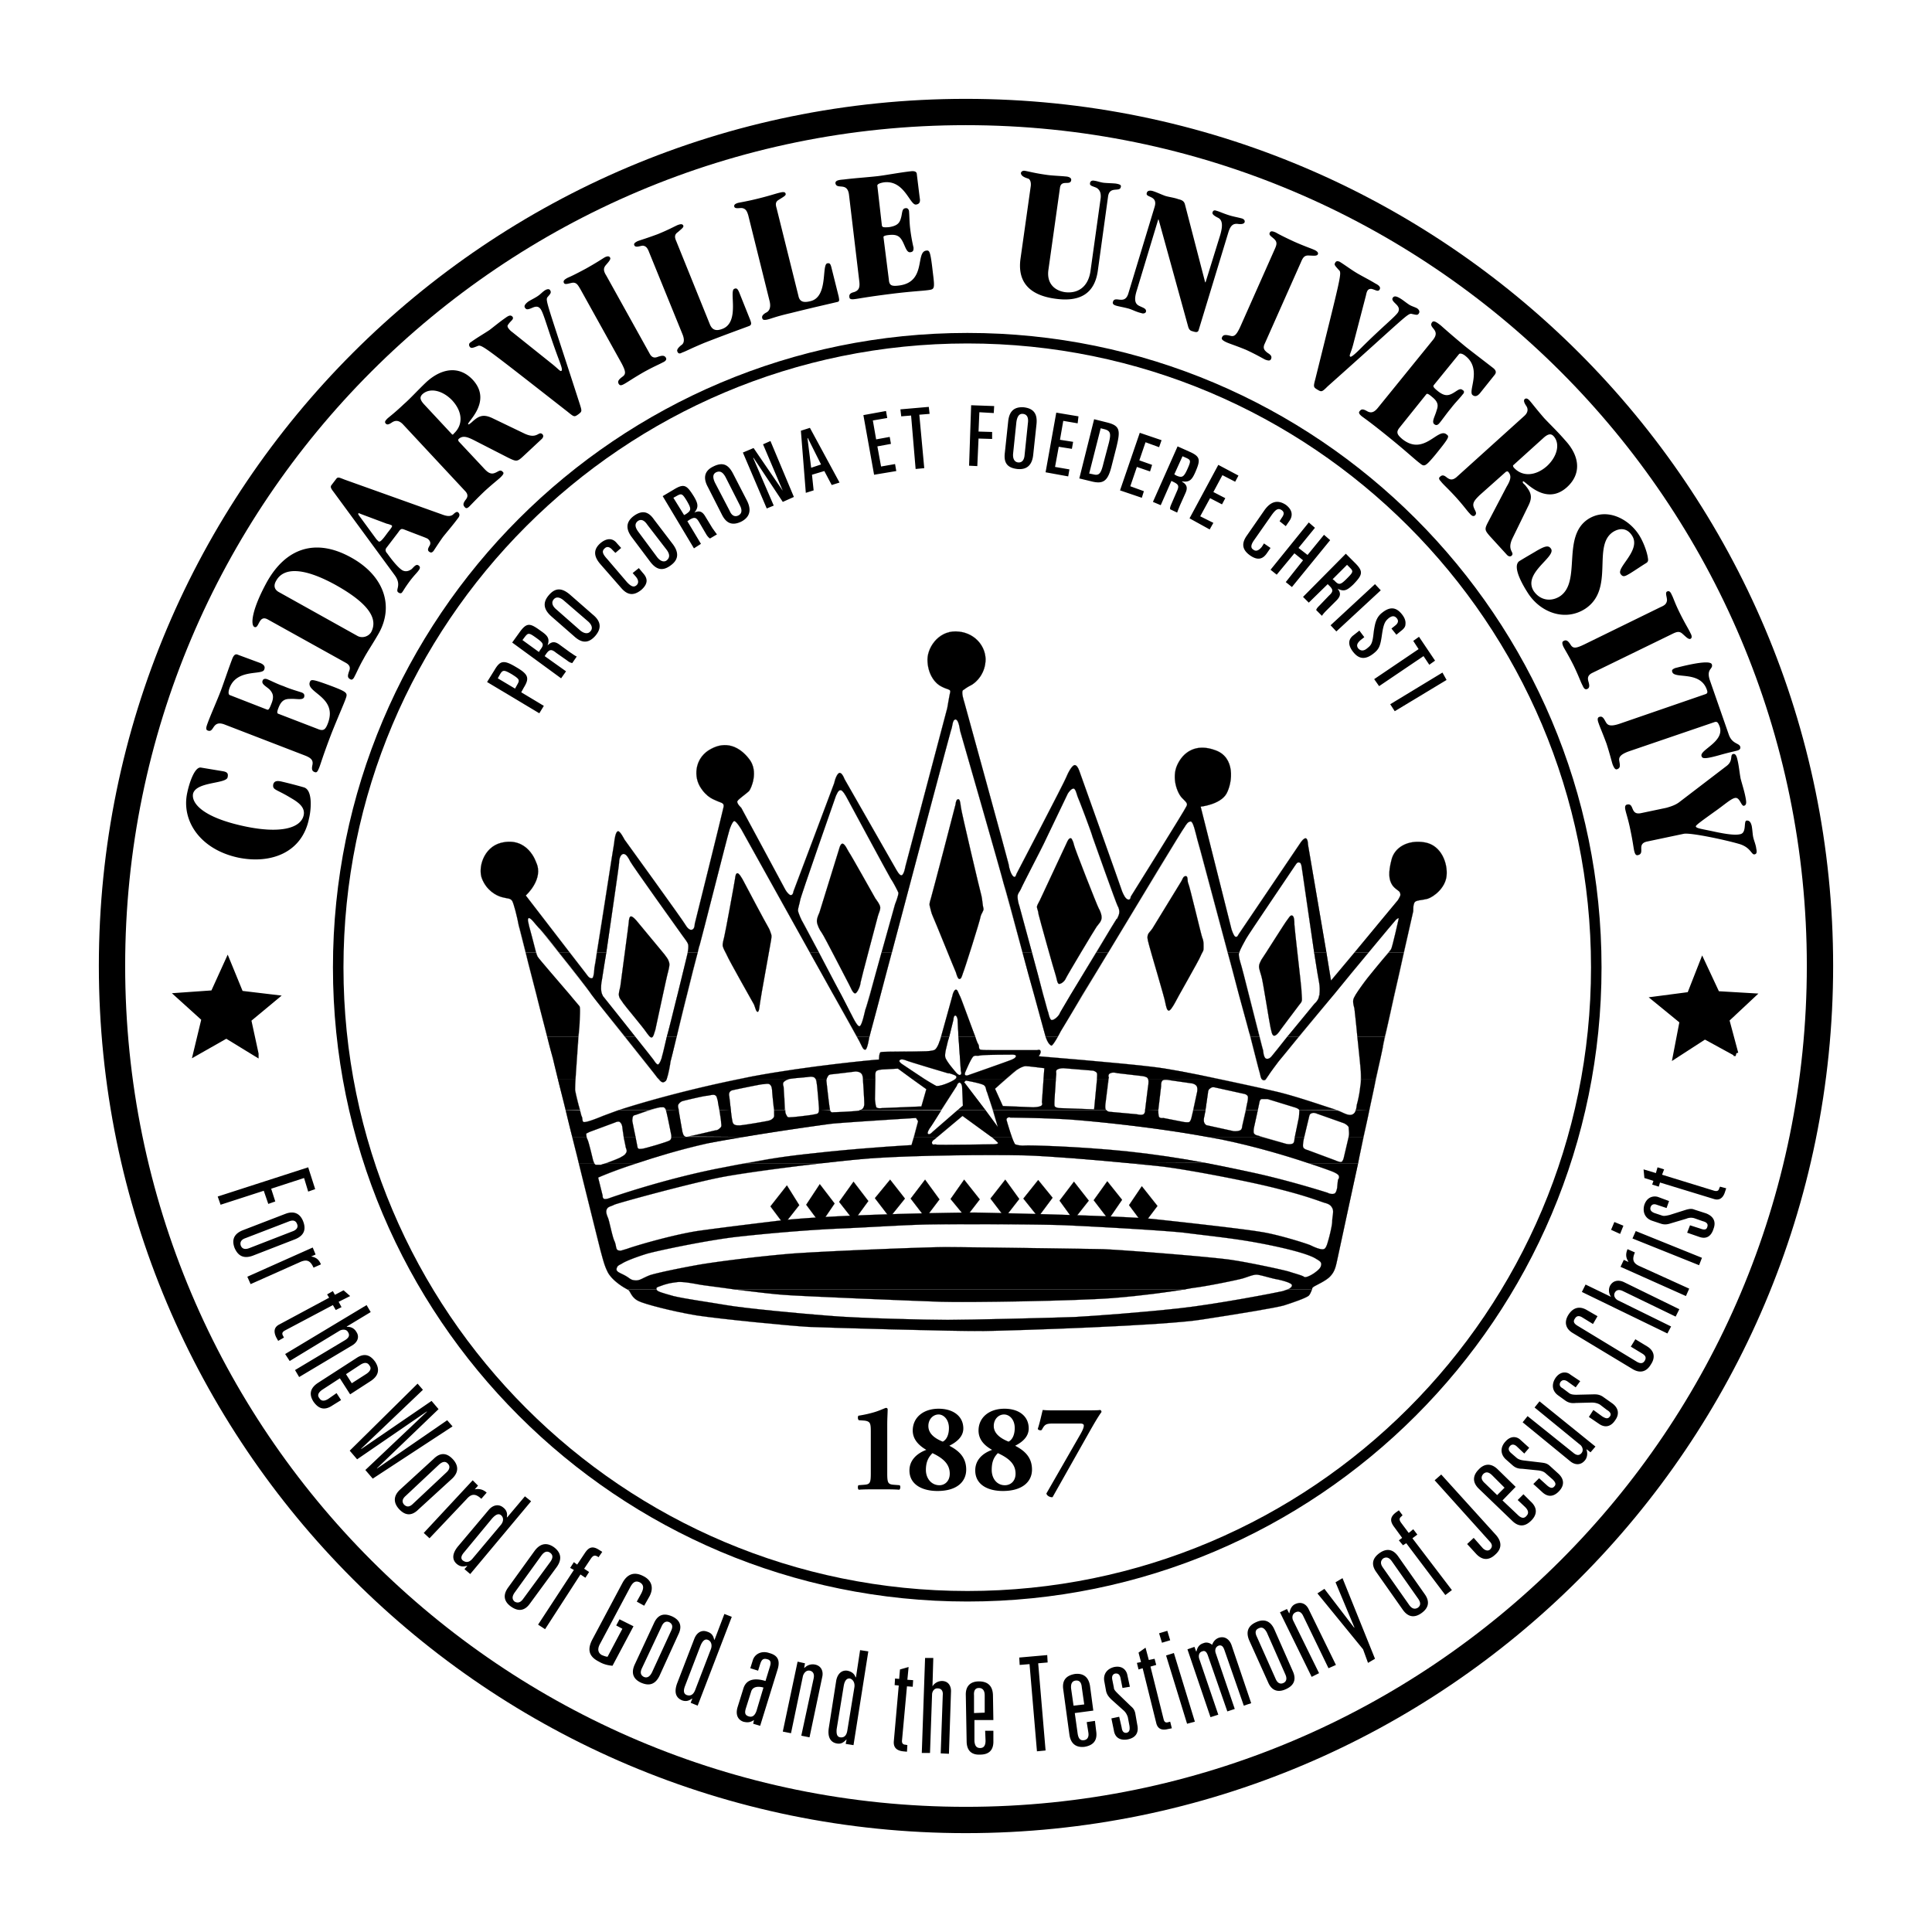 <svg xmlns="http://www.w3.org/2000/svg" width="2500" height="2500" viewBox="0 0 192.756 192.756"><path fill-rule="evenodd" clip-rule="evenodd" fill="#fff" d="M0 0h192.756v192.756H0V0z"/><path fill-rule="evenodd" clip-rule="evenodd" stroke="#000" stroke-width=".016" stroke-miterlimit="2.613" d="M113.92 118.352l-1.274 1.886 1.438 1.928 1.395-1.846-1.559-1.968zM111.949 119.705l-1.353 1.969-1.477-1.928 1.354-1.889 1.476 1.848zM107.148 117.898l1.479 1.889-1.52 1.928-1.394-1.928 1.435-1.889zM103.58 117.734l1.436 1.766-1.436 1.928-1.478-1.846 1.478-1.848zM100.297 117.695l1.394 1.928-1.435 1.846-1.436-1.887 1.477-1.887zM96.193 117.695l1.559 1.969-1.394 1.805-1.519-1.846 1.354-1.928zM92.295 117.695l1.436 1.969-1.395 1.846-1.477-1.928 1.436-1.887zM88.808 117.695l1.477 1.887-1.518 1.887-1.477-1.928 1.518-1.846zM85.156 117.898l1.477 1.93-1.436 1.969-1.477-1.887 1.436-2.012zM81.791 118.146l1.477 1.928-1.395 2.051-1.436-1.928 1.354-2.051zM78.509 118.268l1.231 1.97-1.519 1.928-1.353-1.805 1.641-2.093zM63.696 92.09s-.369-.492-.615-.616c-.205-.123-.287.042-.328.329 0 .287-.82 6.195-.861 6.607-.083.41-.206.738-.124.984.041.246.246.41.411.697.164.246 2.051 2.502 2.256 2.83.246.33.452.658.616.576s.205-.412.328-.74c.082-.328 1.149-5.416 1.272-5.785.082-.369.205-.738.082-1.025-.082-.287-.246-.451-.451-.739-.206-.246-2.586-3.118-2.586-3.118zM73.338 87.659c-.041.329-.984 5.457-1.066 5.745-.041.246-.205.697-.164.985.082.328.328.697.451.984.123.329 2.503 4.555 2.667 4.842.123.287.205.738.369.738.164-.041.164-.533.246-.984.042-.41.944-5.293.985-5.581.041-.328.205-.903.123-1.149-.082-.205-.123-.452-.328-.78-.205-.328-2.298-4.268-2.421-4.513-.123-.247-.451-.821-.616-.821-.163 0-.205.206-.246.534zM83.72 84.705l-1.969 6.36s-.288.575-.246.903c.041.328.246.779.492 1.108.246.328 2.544 4.843 2.708 5.128.164.287.369.904.615.904.205 0 .534-.779.534-1.068.041-.287 1.641-6.277 1.723-6.605.082-.328.246-.574.246-.903-.041-.328-.328-.656-.492-.902-.164-.287-2.462-4.391-2.626-4.596-.164-.246-.41-.861-.657-.861-.205-.002-.328.532-.328.532zM95.332 80.273c-.082.369-2.339 8.986-2.421 9.232-.041.205-.205.574-.164.82.082.288.164.78.329 1.108.164.329 2.175 5.334 2.297 5.58.082.287.205.697.37.656.164 0 .246-.328.328-.574.123-.246 1.723-5.292 1.764-5.662.084-.328.328-.574.287-.78-.082-.246-.123-.984-.203-1.271-.084-.247-2.053-8.576-2.053-8.863-.041-.288-.082-.78-.246-.78s-.247.165-.288.534zM106.41 84.13c-.123.287-2.584 5.498-2.666 5.703-.123.246-.287.492-.287.656s.123.329.164.739c.082.37 1.559 5.662 1.682 5.99s.164.945.369.945.533-.246.656-.535c.123-.287 2.873-4.882 3.078-5.169s.451-.492.492-.82c.041-.329-.123-.739-.287-1.026-.164-.288-2.422-6.032-2.463-6.319-.041-.247-.205-.615-.287-.657-.205-.04-.328.206-.451.493zM117.775 88.069c-.246.411-2.584 4.227-2.789 4.555-.205.328-.451.451-.492.779-.041.287.082.575.164.943.082.37 1.559 5.294 1.6 5.663.082.41.164.779.328.82s.451-.451.615-.738c.123-.287 2.504-4.432 2.586-4.719.123-.328.287-.451.287-.697 0-.287.041-.78-.123-1.108-.123-.328-1.271-5.211-1.395-5.417-.123-.246 0-.738-.248-.738-.287.001-.287.288-.533.657zM128.445 91.762c-.164.164-2.422 3.774-2.586 3.98-.123.246-.246.451-.246.697s.164.656.246.984c.123.328.82 4.801.902 5.088s.123.82.369.82c.205 0 .494-.367.615-.574.125-.164 1.561-2.092 1.725-2.297.164-.246.369-.41.41-.615s-.041-.861-.041-1.148c0-.246-.697-6.156-.697-6.443 0-.246 0-.821-.205-.903s-.328.206-.492.411z"/><path d="M62.588 128.65c.205.082.205.164.328.369 0 0 .246.533.779.779.534.287 3.324 1.025 5.786 1.436 2.421.369 9.109 1.025 11.161 1.148 2.093.082 14.525.453 17.561.412 3.078-.043 18.014-.535 21.748-1.15 3.734-.574 7.221-1.148 8.125-1.395.902-.287 2.215-.738 2.502-.984.164-.164.246-.451.328-.615h-2.42c-.125.041-.289.082-.494.164-.492.123-6.605 1.312-10.381 1.723-3.773.41-8.164.738-10.381.861-2.174.082-10.585.287-12.678.287-2.052 0-9.109-.164-11.817-.41-2.749-.205-8.412-.738-10.299-1.066-1.929-.328-4.062-.615-5.252-.902-1.149-.328-1.642-.451-1.683-.656h-2.913v-.001zm10.71 0c1.969.246 4.103.492 4.841.533 1.313.123 13.294.615 15.797.697 2.544.082 13.253-.082 17.028-.369 3.078-.246 5.662-.615 7.262-.861H73.298z" fill-rule="evenodd" clip-rule="evenodd"/><path d="M57.747 116.053c1.067 4.309 2.093 8.412 2.175 8.74.205.738.369 1.436.656 2.01.369.861 1.56 1.602 1.888 1.766.041.041.082.041.123.082h2.913c-.041-.246.041-.205.697-.453.657-.203.821-.203 1.396-.287.574-.039 1.272.084 2.175.248.41.082 1.887.246 3.529.492h44.929c.33-.082.617-.123.863-.164 1.354-.164 4.35-.781 4.924-.945.533-.164.984-.369 1.354-.369.328 0 1.477.369 1.969.453.451.08 1.602.369 1.561.615 0 .164-.164.287-.41.41h2.42c0-.123.041-.205.123-.246.205-.164 1.312-.617 1.723-1.109.453-.492.535-1.025.697-1.764.084-.369 1.027-4.801 2.053-9.479h-4.965c1.395.451 2.258.779 2.258.779s.574.205.738.41c.164.246-.041.453-.041.453s-.082.656-.082.82c-.041.123-.082.492-.287.574-.207.082-.535 0-.658-.082-.123-.041-3.609-1.15-7.098-1.93a210.6 210.6 0 0 0-5.129-1.066l-7.633.041c1.684.164 3.119.287 3.939.41 2.422.328 8.33 1.436 11.242 2.217 2.914.738 4.104 1.271 4.473 1.354.412.123.576.287.697.574.125.287-.041.82-.041 1.23 0 .451-.328 1.725-.41 1.971-.082.287-.205.779-.451.82-.287.082-.943-.205-1.271-.369s-3.324-1.107-5.006-1.354c-1.682-.289-7.551-.945-10.627-1.273-3.078-.328-15.51-.615-17.891-.656-2.379 0-14.484.205-19.613.82 0 0-5.499.656-8.083 1.025-2.585.412-6.196 1.479-6.976 1.766-.821.246-.615.205-.903.164-.287-.082-.165-.492-.411-.984-.205-.492-.492-1.971-.615-2.258s-.246-.615-.123-.861c.123-.287.451-.287.738-.451.329-.164 7.837-2.217 10.915-2.791 1.969-.369 6.155-.943 9.93-1.354h-7.632c-.821.123-1.765.328-2.873.533-5.58 1.109-10.709 2.914-10.709 2.914s-.37.164-.616.123c-.205-.082-.164-.328-.164-.328l-.451-1.807s1.436-.656 3.897-1.436h-3.077c-.287.082-.492.123-.533.164h-.493c-.082 0-.123-.082-.205-.164h-1.518v.002zm73.528 9.519c.328.205.615.328.533.656-.041.287-.287.492-.615.738s-.943.574-1.107.41c-.164-.123-.943-.328-1.436-.492s-3.939-.902-5.582-1.148c-1.6-.287-10.914-1.025-13.047-1.107-2.135-.041-13.705-.205-15.715-.205-2.011 0-12.104.41-15.387.656-3.406.287-7.632.82-9.438 1.148-1.805.328-3.775.738-4.595.984-.78.287-1.026.574-1.518.533-.493-.041-.493-.205-1.026-.492-.534-.287-.903-.369-.821-.697.083-.287.165-.287.534-.492.37-.246 1.436-.656 2.503-.984 1.026-.287 5.416-1.23 8.616-1.641 3.201-.371 7.591-.74 10.545-.863 2.913-.123 6.606-.369 8.863-.41 2.298-.041 10.998-.041 13.787.082 2.791.123 9.52.494 11.777.738 2.215.289 4.76.535 7.221.986s5.047 1.067 5.908 1.6z" fill-rule="evenodd" clip-rule="evenodd"/><path d="M57.09 113.428c.205.861.451 1.723.656 2.625h1.519c0-.082-.042-.164-.083-.246-.041-.164-.451-1.928-.575-2.133-.041-.082-.082-.164-.082-.246H57.09zm5.129 0c.082.451.205.902.205 1.025.082.246.164.369.041.574s-.205.246-.492.41c-.165.123-.944.41-1.478.615h3.077c1.847-.615 4.227-1.354 6.976-1.969.861-.164 2.216-.41 3.734-.656h-7.304c0 .082 0 .205-.124.328-.164.164-2.626.861-2.79.861s-.37.082-.452-.123c0-.082-.123-.574-.205-1.066h-1.188v.001zm31.307 0l-.287.246s-.329.164-.247.41c.083.205.206.041.493.123.287.041 5.622-.041 5.622-.041s.656 0 .41-.205c-.205-.205-.533-.492-.533-.492l-.082-.041h2.051c.123.369.287.697.328.738.164.082.656.164.984.123.369-.041 5.252.082 10.094.574 2.75.287 5.457.697 7.879 1.148l-7.633.041c-3.363-.328-7.795-.697-10.34-.779-3.855-.082-10.667 0-14.607.246-1.436.082-3.405.287-5.539.533h-7.632c3.241-.615 4.596-.779 8.165-1.148 4.472-.451 8.289-.656 8.289-.656l.246-.82h2.339zm35.658 0l-.041.287s0 .369-.246.41c-.246.082-.574 0-.574 0l-2.463-.697h-5.457c.492.082.943.164 1.395.246 3.406.697 6.689 1.682 8.74 2.379h4.965c.164-.902.369-1.764.533-2.625h-1.477c-.082.328-.492 2.092-.492 2.092s-.082.369-.246.41-.615-.164-.615-.164l-2.75-1.025s-.41-.082-.451-.328c-.041-.287.082-.82.082-.82l.041-.164h-.944v-.001z" fill-rule="evenodd" clip-rule="evenodd"/><path d="M56.434 110.76c.205.861.41 1.723.657 2.668h1.436c-.041-.164-.041-.33-.041-.33l.329-.164 2.544-.943s.328-.164.492-.041c.164.164.205.287.246.533 0 .123.083.535.124.945h1.19c-.165-.74-.329-1.602-.329-1.602s0-.123.041-.369c.082-.205.123-.164.369-.246.123-.041.698-.246 1.272-.451h-3.036c-.575.205-1.108.41-1.56.574-.492.205-1.519.615-1.846.615-.288.041-.165-.369-.288-.574-.041-.041-.082-.287-.164-.574l-1.436-.041zm10.011 0c.164.615.493 2.338.534 2.504v.164h1.436c-.041-.041-.041-.041-.082-.041-.164-.123-.164-.207-.246-.453-.041-.246-.287-1.6-.369-2.133l-1.273-.041zm5.335 0c.082.533.164 1.066.164 1.189 0 .164.082.41-.041.533-.123.123-.287.287-.493.287-.205.041-2.421.576-2.543.576-.042 0-.123.041-.246.041l5.663.041c3.364-.574 7.468-1.15 8.698-1.314 1.765-.164 8.412-.574 8.412-.574l.206.328-.411 1.561h2.339l2.502-2.094 2.874 2.094h2.051c-.205-.574-.41-1.273-.451-1.396-.041-.205-.164-.369 0-.492s.287-.041.287-.041 3.734.041 6.072.205c2.176.164 8.166.738 13.541 1.725h5.457l-.328-.123s-.369-.041-.451-.287c-.041-.248.041-.576.041-.576l.369-1.682h-1.189l-.369 1.6s0 .328-.205.41c-.246.125-.658.084-.658.084l-2.625-.576s-.164 0-.287-.246 0-.656 0-.656l.123-.615h-1.23l-.164.697s-.082.41-.246.492c-.123.041-.492 0-.492 0l-2.094-.41s-.41.082-.451-.205c-.041-.246-.041-.533-.041-.533v-.041h-1.312c0 .123-.041.328-.164.41-.205.123-.656 0-.656 0l-2.709-.246s-.205 0-.328-.164H99.066c.246.861.492 1.682.492 1.682l-1.23-1.682h-2.792l-2.503 2.174s-.246.287-.41.207c-.164-.043 0-.371.164-.617.082-.082.575-.861 1.108-1.723l-8.124-.041-.042.041c-.369.082-2.297.164-2.503.164-.164 0-.287.082-.41-.164l-1.107-.041a.462.462 0 0 1-.124.328c-.164.082-.328.082-.492.123s-1.847.246-2.093.246c-.205 0-.41.082-.492-.123-.123-.205-.164-.328-.164-.533l-.042-.041h-1.066v.328c0 .246.041.328-.123.492-.165.164-.329.205-.493.246-.164.041-2.708.492-2.913.451-.206 0-.534 0-.616-.328a9.247 9.247 0 0 1-.164-1.148l-1.147-.043zm57.855 0v.041c0 .164-.041.656-.041.656l-.41 1.971h.943l.492-2.053s.041-.246.205-.287c.164-.082.328-.082.615.041.246.082 2.668.943 2.668.943s.41.205.451.41c0 .246.082.615 0 .904v.041h1.477c.205-.904.41-1.807.574-2.627l-1.354-.041a.591.591 0 0 1-.369.451c-.41.123-.861-.205-1.438-.41l-3.813-.04z" fill-rule="evenodd" clip-rule="evenodd"/><path d="M55.654 107.641c.205.863.493 1.93.78 3.119h1.436c-.205-.656-.452-1.723-.492-2.01 0-.082 0-.533.041-1.109h-1.765zm10.874 0c-.042.125-.083.205-.165.246-.205.166-.369.123-.656-.246h.821zm14.853 0c.082.166.082.328.124.576.041.287.205 2.215.205 2.379v.205l1.107-.041c-.082-.287-.369-2.953-.369-2.953s0-.084.041-.166h-1.108zm4.719 0v.125s.164 2.297.123 2.502c-.041.164-.083.41-.451.492h8.124l1.559-2.42s.082-.33.288-.33c.205.043.246.412.246.412l.082 1.887-.534.451h2.792l-2.135-2.791.165-.162s1.64.285 1.845.492c.207.205.125.369.287.697.041.164.33.984.576 1.764h11.324c-.041 0-.041-.041-.082-.082-.082-.205 0-.697 0-.697l.287-2.34h-1.148v.041l-.287 2.996-3.488-.123s-.41-.041-.451-.205c-.082-.123.082-1.805.123-2.709h-1.23l-.164 2.34s.123.287-.123.369c-.246.123-.781.123-.781.123l-2.994-.123-.779-1.723s.533-.494 1.107-.986h-5.047c-.328.287-1.559.781-1.929.699a23.843 23.843 0 0 1-1.189-.699h-1.231l1.437 1.027-.493 1.723-3.938.164s-.493.082-.575-.123c-.082-.246-.123-.779-.123-.779l.041-2.012H86.1zm28.435 0c.082.166.041.369.041.535-.041.203-.328 2.584-.328 2.584v.041l1.312-.041.287-2.42s-.041-.494.205-.574c.205-.084.615 0 .615 0l2.258.326s.287.041.451.248c.164.246.041.697.041.697l-.369 1.723h1.23l.246-1.764s0-.246.164-.369.246-.205.574-.123l2.791.615s.369.041.451.287c.041.246-.082.697-.082.697l-.123.656h1.189l.164-.779s.041-.328.246-.328h.574l2.668.82s.451.123.492.287h3.814a.761.761 0 0 1-.285-.082c-.74-.205-3.816-1.312-5.992-1.805-1.066-.246-3.322-.74-5.662-1.232h-6.972v.001zm11.776 0c-.041.082-.123.166-.287.125-.041 0-.123-.084-.164-.125h.451zm-64.584 3.119c3.036-.984 7.631-2.215 12.145-3.119h4.924c-.041 0-.083 0-.124.041-.246.084-.328.125-.492.287-.123.164 0 .453 0 .453s.123 2.01.123 2.338h-1.066c-.082-.574-.205-1.805-.205-2.01-.041-.246-.041-.371-.205-.533-.165-.164-.493-.041-.78-.041-.329.041-2.708.533-2.873.574s-.246.041-.369.205-.041.451-.041.451l.164 1.395-1.148-.041c-.083-.41-.165-.82-.165-.943-.082-.205-.082-.451-.246-.533-.164-.123-.533 0-.821.041-.287 0-2.338.492-2.462.533a.758.758 0 0 0-.369.287c-.123.123-.041.41-.041.41s.041.082.041.246l-1.272-.041c-.041-.082-.041-.164-.083-.164-.123-.164-.164-.123-.451-.123-.123 0-.656.123-1.148.287h-3.036zm73.529 0c.082-.164.082-.369.123-.574.123-.41.287-1.23.328-1.723.041-.246.082-.535.082-.822h1.477c-.164.904-.41 1.971-.656 3.16l-1.354-.041z" fill-rule="evenodd" clip-rule="evenodd"/><path d="M54.587 103.416c.287 1.189.533 2.01.574 2.174s.205.902.492 2.051h1.764c.083-1.148.206-2.953.288-4.225h-3.118zm8.781 0c1.026 1.271 1.846 2.338 1.846 2.338s.287.492.451.451c.164-.082.37-.615.411-.902.041-.082.205-.82.452-1.887h.984c-.328 1.395-.574 2.379-.616 2.502-.041.328-.205 1.23-.369 1.723h-.821l-.123-.123c-.165-.246-1.683-2.133-3.242-4.102h1.027zm23.388 0c-.042.082-.042.123-.042.123s-.164 1.107-.369 1.189c-.247.041-.37-.41-.575-.779 0-.041-.124-.205-.288-.533h1.274zm8.863 0l.246 3.445s.124.287-.041.369c-.164.123-.452-.246-.452-.246s-.985-1.107-1.066-1.518c-.082-.41.205-1.23.246-1.518l.164-.533h-.821c-.082.287-.123.451-.164.492-.082.287-.246.656-.452.82-.205.123-.738.164-1.23.164-.492.041-4.021 0-4.186.082-.164.082-.164.738-.164.738l-.533.041s-6.401.574-12.104 1.641c-.41.082-.779.164-1.19.246h4.924c.492-.082 1.765-.164 1.969-.205.164-.041.493 0 .574.164 0 0 0 .041.042.041h1.108c0-.082.041-.123.082-.205.082-.164.123-.205.328-.246.164 0 2.462-.287 2.462-.287s.41 0 .574.205c.123.123.164.369.164.533h1.231v-.287s-.041-.451.164-.533c.246-.123.656-.123.656-.123l1.437-.082 1.395 1.025h1.231l-2.216-1.477s-.369-.246-.246-.369c.082-.123.287-.123.533-.041.205.123 4.391 1.354 4.391 1.354s-.246-.123.123 0 .697.205.615.41c0 .041-.041.082-.082.123h5.047c.533-.451 1.025-.902 1.148-.943.246-.164.574-.328.82-.328s1.848.205 1.848.205l-.082 1.066h1.23c.041-.328.041-.574.041-.574s-.082-.287.123-.369c.205-.123.574-.123.574-.123l2.996.246s.287.082.369.246c.041.123 0 .451 0 .574h1.148l.041-.123s-.164-.328.164-.451c.287-.123.656 0 .656 0l2.463.287s.451.041.574.205c0 .041.041.041.041.082h6.975c-2.42-.533-4.965-1.025-6.441-1.189-2.914-.369-11.447-1.066-11.447-1.066s.246-.287.205-.492c-.043-.246-.33-.123-.33-.123h-4.512c-.328 0-.945 0-1.15-.041-.246-.082-.082-.328-.246-.574-.041-.041-.164-.328-.287-.738h-1.68zm9.93 0c-.246.451-.574.943-.656.902-.205-.082-.41-.41-.533-.779 0 0-.041-.041-.041-.123h1.23zm20.105 0c.205.861.369 1.395.369 1.395s.041.779.328.82c.246.041.41-.082.656-.41.082-.082.697-.861 1.438-1.805h1.148c-1.189 1.477-2.012 2.461-2.012 2.461s-.902 1.189-1.066 1.477c-.082.082-.123.205-.205.287h-.451c-.082-.164-.123-.369-.164-.574-.082-.246-.656-2.543-.943-3.65h.902v-.001zm10.135 4.225c0-.369 0-.697-.041-.943 0-.205-.164-1.764-.328-3.281h2.75c-.123.574-.205.943-.205 1.066-.041.205-.289 1.395-.699 3.158h-1.477zm-39.473-.698s.616-1.477.82-1.559c.205-.123.287 0 .656-.082s3.242-.082 3.242-.082.369 0 .328.164-.205.246-.492.369-4.268 1.518-4.268 1.518-.164.082-.287 0 .001-.328.001-.328z" fill-rule="evenodd" clip-rule="evenodd"/><path d="M53.521 99.23c.369 1.518.779 3.035 1.067 4.186h3.118c.082-.74.123-1.314.123-1.396 0-.287.082-1.395 0-1.6-.041-.082-.451-.533-.985-1.189h-3.323v-.001zm6.564 0c.041.041.041.123.082.164.164.205 1.846 2.297 3.201 4.021h-1.026c-1.436-1.807-2.914-3.611-3.324-4.186h1.067v.001zm8.453 0c-.369 1.436-.738 2.994-1.025 4.186h-.984c.328-1.15.697-2.75 1.066-4.186h.943zm15.387 0c.533 1.025.903 1.764.944 1.846.164.287.656 1.395.903 1.312.246-.123.492-1.395.575-1.682.041-.082.205-.615.451-1.477h1.066c-.574 2.215-1.025 3.814-1.107 4.186h-1.272c-.41-.74-1.272-2.299-2.339-4.186h.779v.001zm11.776 0c.041.041.041.123.082.164.123.246 1.026 2.748 1.518 4.021h-1.682l-.082-1.725s-.082-.41-.246-.369-.164.41-.164.41l-.41 1.684h-.821c.329-1.191 1.149-4.145 1.149-4.145v-.041h.656v.001zm8.371 0c.287.984.451 1.682.492 1.723.041.123.164.82.369.82.246 0 .615-.328.779-.615 0-.082.492-.861 1.107-1.928h1.189c-1.271 2.174-2.174 3.65-2.174 3.65s-.123.248-.287.535h-1.23c-.123-.41-.574-2.094-1.15-4.186h.905v.001zm20.516 0c.369 1.436.779 3.076 1.066 4.186h-.902c-.041-.164-.082-.33-.123-.41-.041-.207-.451-1.684-1.025-3.775h.984v-.001zm8.494 0a739.39 739.39 0 0 0-3.488 4.186h-1.148c1.23-1.479 2.707-3.283 2.707-3.283s.41-.328.451-.779c.041-.041.041-.082.041-.123h1.437v-.001zm2.338 4.186c-.123-1.396-.287-2.709-.287-2.791-.041-.205-.205-.656-.082-.984.041-.123.123-.246.205-.41h3.857c-.369 1.682-.697 3.199-.943 4.186h-2.75v-.001z" fill-rule="evenodd" clip-rule="evenodd"/><path d="M52.454 95.044c.287 1.231.697 2.708 1.067 4.186h3.323c-1.19-1.396-3.119-3.612-3.2-3.776-.042-.041-.083-.205-.164-.41h-1.026zm7.098 0c-.124.944-.246 1.518-.246 1.518s-.041.943-.206 1.025c-.287.123-.575-.369-.575-.369l-1.682-2.174h-1.067c1.354 1.682 2.913 3.694 3.159 4.063 0 .041.042.082.083.123h1.067c-.164-.369-.123-.82-.082-1.191.041-.121.205-1.354.492-2.995h-.943zm10.053 0c-.247.903-.657 2.502-1.067 4.186h-.943c.492-1.971.903-3.734.943-3.858.041-.123.041-.246.083-.328h.984zm12.104 0c.738 1.395 1.559 2.995 2.215 4.186h-.78c-.697-1.273-1.518-2.709-2.339-4.186h.904zm7.263 0c-.411 1.518-.78 2.954-1.108 4.186h-1.066c.287-1.109.738-2.668 1.148-4.186h1.026zm13.991 0c.41 1.477.82 3.036 1.109 4.186h-.904c-.369-1.312-.779-2.75-1.148-4.186h.943zm7.592 0c-.902 1.518-1.805 2.954-2.545 4.186h-1.189c.738-1.191 1.684-2.791 2.545-4.186h1.189zm13.09 0c0 .041-.041.041-.041.082-.043.287.123.821.246 1.231.041.123.369 1.395.738 2.873h-.984c-.328-1.232-.697-2.709-1.109-4.186h1.15zm11.488 0l-2.338 2.79-.453-2.79h-1.23c.246 1.559.451 2.79.492 2.954.082.453.082.822.041 1.232h1.438c1.189-1.479 2.42-2.955 3.445-4.186h-1.395zM95.044 99.23c.041-.123.164-.492.328-.492s.205.246.329.492h-.657zm40.212 0c.287-.451.738-1.066.861-1.232.123-.205 1.766-2.215 2.422-2.954h1.518c-.287 1.313-.615 2.79-.943 4.186h-3.858z" fill-rule="evenodd" clip-rule="evenodd"/><path d="M55.777 95.044c-.985-1.272-1.846-2.339-2.01-2.462-.329-.328-.821-1.066-1.026-.984-.164.123 0 .492.041.779.082.247.492 1.847.698 2.667h-1.026c-.37-1.436-.615-2.462-.698-2.708-.164-.903-.492-2.175-.657-2.462-.205-.287-.451-.205-1.025-.369-.616-.164-1.519-.698-1.97-1.806-.451-1.067.123-3.159 1.888-3.61 2.667-.657 3.488 1.928 3.488 1.928.82 1.682-1.026 3.324-1.026 3.324l4.39 5.703h-1.067zm12.843 0c.041-.287.082-.615.041-.82-.083-.246-.288-.492-.616-.944s-5.047-7.058-5.17-7.345c-.123-.247-.37-.739-.656-.739-.287 0-.452.451-.452.862 0 .288-.78 5.499-1.272 8.986h-.943c.533-3.241 1.641-10.545 1.723-10.914.042-.493.165-1.149.37-1.19.205-.082.657.821.657.821s5.909 8.166 6.072 8.494c.164.287.451.616.698.492.246-.082.246-.574.246-.574s2.791-11.202 2.873-11.653c.082-.411-.206-.411-.575-.575-.328-.164-1.108-.328-1.805-1.519-.656-1.189-.369-2.913 1.108-3.692 1.477-.821 2.831-.287 3.816.985.984 1.231.205 2.954 0 3.2-.246.247-1.026.78-1.149.985-.164.205.37.697.37.697s4.185 7.755 4.308 8.001c.124.247.329.575.575.698.287.082.328-.369.328-.369s3.939-10.422 4.062-10.792c.083-.41.328-1.066.575-1.025.246.041.452.615.452.615l5.088 8.904c.164.288.41.739.615.698.246-.082.369-.861.369-.861l4.186-15.838s.205-1.231.287-1.56c.082-.328-.246-.246-.862-.574-.615-.287-1.313-1.149-1.395-2.462-.123-1.313 1.026-3.078 2.831-3.037 1.764.041 2.913 1.354 2.956 2.749 0 1.437-.904 2.298-1.396 2.585-.493.247-.616.37-.862.534-.206.164.123 1.149.123 1.149s4.35 15.797 4.432 16.208c.041.37.246 1.067.492 1.231.205.164.287-.246.287-.246s4.801-9.191 4.965-9.643c.164-.41.574-1.231.861-1.231s.492.698.492.698 4.145 11.612 4.227 11.899c.123.287.328.779.615.82.246.041.246-.287.246-.287s5.416-8.658 5.539-8.986c.166-.287.084-.369-.41-.861-.492-.493-1.066-2.011-.492-3.283s1.848-2.216 3.816-1.477c1.971.697 1.723 3.159 1.107 4.309-.615 1.107-2.584 1.312-2.584 1.312l3.076 12.228s.205.657.371.739c.205.123.326-.205.326-.205l6.156-9.109s.328-.534.574-.493c.205.082.205.616.205.616l1.846 10.791h-1.23c-.451-3.159-1.107-7.673-1.148-7.919-.082-.41-.082-.985-.287-1.067-.205-.041-.246-.041-.492.328-.205.329-4.76 7.017-4.883 7.304-.123.246-.574.985-.656 1.354h-1.15c-1.395-5.17-2.912-10.955-3.035-11.284-.164-.615-.41-1.805-.656-1.805-.287 0-.453.287-.656.615-.166.164-4.186 6.812-7.592 12.474h-1.189c1.148-1.929 2.092-3.487 2.051-3.364-.123.287.205-.287.246-.574.041-.247-.041-.534-.164-.739-.123-.205-2.379-6.523-2.502-6.894-.082-.369-1.355-3.733-1.479-3.979-.082-.205-.205-.821-.41-.821s-.41.247-.574.493c-.123.287-2.256 4.678-2.379 4.965s-2.217 4.308-2.299 4.554c-.082.205-.287.41-.328.657-.041.287.082.82.164 1.025.041.123.615 2.298 1.271 4.678h-.943c-.902-3.405-1.764-6.565-1.887-6.894-.164-.738-4.35-15.264-4.35-15.264s-.123-1.107-.451-1.107-.287.697-.451 1.066c-.082.246-3.529 13.171-5.908 22.198H87.95c.698-2.503 1.354-4.842 1.354-4.842s.37-.902.329-1.148c-.082-.206-.575-1.149-.739-1.354-.164-.246-4.432-8.165-4.432-8.165s-.369-.698-.574-.698c-.246-.041-.37.329-.493.575-.082.246-3.569 10.176-3.569 10.422-.041.287-.246.862-.205 1.067.041.206.328.903.492 1.149.041.082.738 1.395 1.601 2.995h-.903c-3.241-5.826-6.852-12.31-6.852-12.31s-.493-.82-.698-.82c-.164 0-.451.697-.533 1.066-.128.367-2.754 10.749-2.918 11.282-.041.082-.123.369-.205.779h-.985zm69.919 0c.123-.164.205-.287.246-.328.123-.164.779-3.118.779-3.118s-.123 0-.287.164c-.041.041-1.191 1.395-2.75 3.282h-1.395c1.846-2.257 4.186-5.047 4.35-5.252.205-.369.287-.451.205-.698-.041-.246-.533-.369-.82-.861-.287-.493-.369-1.149-.041-2.421.287-1.272 1.641-2.052 3.322-1.765 1.684.288 2.299 2.134 2.176 3.324-.123 1.23-1.271 2.093-1.889 2.298-.656.164-.984.123-1.23.287S141 90.9 141 90.9l-.943 4.144h-1.518z" fill-rule="evenodd" clip-rule="evenodd"/><path d="M124.014 127.541c.533-.164.984-.369 1.354-.369.328 0 1.477.369 1.969.453.451.08 1.602.369 1.561.615s-.41.41-.904.574c-.492.123-6.605 1.312-10.381 1.723-3.773.41-8.164.738-10.381.861-2.174.082-10.585.287-12.678.287-2.052 0-9.109-.164-11.817-.41-2.749-.205-8.412-.738-10.299-1.066-1.929-.328-4.062-.615-5.252-.902-1.149-.328-1.642-.451-1.683-.656-.041-.246.041-.205.697-.453.657-.203.821-.203 1.396-.287.574-.039 1.272.084 2.175.248.861.164 7.058.943 8.37 1.025 1.313.123 13.294.615 15.797.697 2.544.082 13.253-.082 17.028-.369s6.729-.82 8.125-1.025c1.352-.165 4.348-.782 4.923-.946zm7.261-1.969c.328.205.615.328.533.656-.041.287-.287.492-.615.738s-.943.574-1.107.41c-.164-.123-.943-.328-1.436-.492s-3.939-.902-5.582-1.148c-1.6-.287-10.914-1.025-13.047-1.107-2.135-.041-13.705-.205-15.715-.205-2.011 0-12.104.41-15.387.656-3.406.287-7.632.82-9.438 1.148-1.805.328-3.775.738-4.595.984-.78.287-1.026.574-1.518.533-.493-.041-.493-.205-1.026-.492-.534-.287-.903-.369-.821-.697.083-.287.165-.287.534-.492.37-.246 1.436-.656 2.503-.984 1.026-.287 5.416-1.23 8.616-1.641 3.201-.371 7.591-.74 10.545-.863 2.913-.123 6.606-.369 8.863-.41 2.298-.041 10.998-.041 13.787.082 2.791.123 9.52.494 11.777.738 2.215.289 4.76.535 7.221.986s5.047 1.067 5.908 1.6zm.985-5.539c.412.123.576.287.697.574.125.287-.041.82-.041 1.23 0 .451-.328 1.725-.41 1.971-.082.287-.205.779-.451.82-.287.082-.943-.205-1.271-.369s-3.324-1.107-5.006-1.354c-1.682-.289-7.551-.945-10.627-1.273-3.078-.328-15.51-.615-17.891-.656-2.379 0-14.484.205-19.613.82 0 0-5.499.656-8.083 1.025-2.585.412-6.196 1.479-6.976 1.766-.821.246-.615.205-.903.164-.287-.082-.165-.492-.411-.984-.205-.492-.492-1.971-.615-2.258s-.246-.615-.123-.861c.123-.287.451-.287.738-.451.329-.164 7.837-2.217 10.915-2.791 3.077-.533 11.53-1.682 15.469-1.887 3.939-.246 10.751-.328 14.607-.246 3.816.123 11.818.861 14.279 1.189 2.422.328 8.33 1.436 11.242 2.217 2.915.739 4.105 1.272 4.474 1.354zm1.232-2.338s.205-.207.041-.453c-.164-.205-.738-.41-.738-.41s-5.295-2.01-10.998-3.158c-5.703-1.15-12.555-1.807-14.936-1.971-2.338-.164-6.072-.205-6.072-.205s-.123-.082-.287.041-.041.287 0 .492.615 2.053.779 2.135.656.164.984.123c.369-.041 5.252.082 10.094.574s9.561 1.477 13.008 2.215c3.488.779 6.975 1.889 7.098 1.93.123.082.451.164.658.082.205-.082.246-.451.287-.574 0-.164.082-.821.082-.821zm-2.873-6.32s.041-.246.205-.287c.164-.082.328-.082.615.041.246.082 2.668.943 2.668.943s.41.205.451.41c0 .246.082.615 0 .904-.041.246-.492 2.133-.492 2.133s-.082.369-.246.41-.615-.164-.615-.164l-2.75-1.025s-.41-.082-.451-.328c-.041-.287.082-.82.082-.82l.533-2.217zm-4.965-1.395s.041-.328.246-.328h.574l2.668.82s.492.123.492.328c0 .164-.041.656-.041.656l-.451 2.258s0 .369-.246.41c-.246.082-.574 0-.574 0l-2.791-.82s-.369-.041-.451-.287c-.041-.248.041-.576.041-.576l.533-2.461zm-5.129-.984s0-.246.164-.369.246-.205.574-.123l2.791.615s.369.041.451.287c.041.246-.082.697-.082.697l-.492 2.256s0 .328-.205.41c-.246.125-.658.084-.658.084l-2.625-.576s-.164 0-.287-.246 0-.656 0-.656l.369-2.379zm-4.677-.656s-.041-.494.205-.574c.205-.084.615 0 .615 0l2.258.326s.287.041.451.248c.164.246.041.697.041.697l-.533 2.42s-.082.41-.246.492c-.123.041-.492 0-.492 0l-2.094-.41s-.41.082-.451-.205c-.041-.246-.041-.533-.041-.533l.287-2.461zm-5.211-.822s-.164-.328.164-.451c.287-.123.656 0 .656 0l2.463.287s.451.041.574.205.082.451.082.617c-.041.203-.328 2.584-.328 2.584s0 .328-.164.41c-.205.123-.656 0-.656 0l-2.709-.246s-.287 0-.41-.246c-.082-.205 0-.697 0-.697l.328-2.463zm-5.252-.452s-.082-.287.123-.369c.205-.123.574-.123.574-.123l2.996.246s.287.082.369.246c.041.164 0 .615 0 .615l-.287 2.996-3.488-.123s-.41-.041-.451-.205c-.082-.163.164-3.283.164-3.283zm-1.19-.492l-.246 3.406s.123.287-.123.369c-.246.123-.781.123-.781.123l-2.994-.123-.779-1.723s2.01-1.766 2.256-1.93.574-.328.82-.328 1.847.206 1.847.206zm-13.254 7.674l.657-2.381-.206-.328s-6.647.41-8.412.574c-1.764.205-9.683 1.355-12.433 1.971-6.442 1.477-10.873 3.404-10.873 3.404l.451 1.807s-.041.246.164.328c.246.041.616-.123.616-.123s5.129-1.805 10.709-2.914c5.581-1.107 6.565-1.189 11.038-1.682 4.473-.451 8.289-.656 8.289-.656zm5.088-2.914l-2.79 2.34s-.329.164-.247.41c.083.205.206.041.493.123.287.041 5.622-.041 5.622-.041s.656 0 .41-.205c-.205-.205-.533-.492-.533-.492l-2.955-2.135zm-.574-2.994s.082-.33.288-.33c.205.043.246.412.246.412l.082 1.887-3.037 2.625s-.246.287-.41.207c-.164-.043 0-.371.164-.617s2.667-4.184 2.667-4.184zm.903-.533s1.64.285 1.845.492c.207.205.125.369.287.697.125.328 1.068 3.445 1.068 3.445l-3.365-4.473.165-.161zm-.042-.864s.616-1.477.82-1.559c.205-.123.287 0 .656-.082s3.242-.082 3.242-.082.369 0 .328.164-.205.246-.492.369-4.268 1.518-4.268 1.518-.164.082-.287 0 .001-.328.001-.328zm-1.19-5.211s0-.369.164-.41.246.369.246.369l.328 5.17s.124.287-.041.369c-.164.123-.452-.246-.452-.246s-.985-1.107-1.066-1.518c-.082-.41.205-1.23.246-1.518l.575-2.216zm-.328 5.375c.369.123.697.205.615.41-.041.248-1.6.945-2.011.822-.451-.164-3.405-2.176-3.405-2.176s-.369-.246-.246-.369c.082-.123.287-.123.533-.041.205.123 4.391 1.354 4.391 1.354s-.246-.123.123 0zm-7.467.247s-.041-.451.164-.533c.246-.123.656-.123.656-.123l1.437-.082 2.831 2.053-.493 1.723-3.938.164s-.493.082-.575-.123c-.082-.246-.123-.779-.123-.779l.041-2.3zm-4.883.453s0-.207.123-.371c.082-.164.123-.205.328-.246.164 0 2.462-.287 2.462-.287s.41 0 .574.205.164.658.164.658.164 2.297.123 2.502-.083.41-.493.533c-.369.082-2.297.164-2.503.164-.164 0-.328.082-.41-.205s-.368-2.953-.368-2.953zm-4.268.615s-.123-.289 0-.453c.165-.162.246-.203.492-.287.288-.123 1.888-.205 2.093-.246.164-.041.493 0 .574.164.083.166.124.328.165.617.041.287.205 2.215.205 2.379s.041.369-.124.492c-.164.082-.328.082-.492.123s-1.847.246-2.093.246c-.205 0-.41.082-.492-.123-.123-.205-.164-.328-.164-.533.001-.164-.164-2.379-.164-2.379zm-5.416.984s-.082-.287.041-.451.205-.164.369-.205 2.544-.533 2.873-.574c.287 0 .615-.123.78.041.164.162.164.287.205.533 0 .246.205 2.051.205 2.338 0 .246.041.328-.123.492-.165.164-.329.205-.493.246-.164.041-2.708.492-2.913.451-.206 0-.534 0-.616-.328-.123-.369-.328-2.543-.328-2.543zm-5.088 1.149s-.082-.287.041-.41a.758.758 0 0 1 .369-.287c.124-.041 2.175-.533 2.462-.533.288-.041.657-.164.821-.041.164.082.164.328.246.533.041.246.328 1.969.328 2.133s.082.41-.041.533c-.123.123-.287.287-.493.287-.205.041-2.421.576-2.543.576-.123 0-.369.164-.534.041-.164-.123-.164-.207-.246-.453-.082-.288-.41-2.379-.41-2.379zm-4.595 1.271s0-.123.041-.369c.082-.205.123-.164.369-.246s2.175-.738 2.421-.738c.287 0 .328-.041.451.123.165.164.575 2.502.616 2.668.041.205.041.328-.124.492-.164.164-2.626.861-2.79.861s-.37.082-.452-.123l-.532-2.668zm-4.268 1.108l2.544-.943s.328-.164.492-.041c.164.164.205.287.246.533 0 .287.288 1.766.329 1.971.082.246.164.369.041.574s-.205.246-.492.41c-.246.164-1.847.738-2.011.779h-.493c-.164 0-.205-.246-.287-.41-.041-.164-.451-1.928-.575-2.133-.123-.205-.123-.576-.123-.576l.329-.164zm8.083-7.016c-.041.41-.287 1.805-.534 1.969-.205.166-.41.123-.779-.369-.37-.492-6.237-7.795-6.648-8.41-.451-.617-4.841-6.197-5.169-6.525-.329-.328-.821-1.066-1.026-.984-.164.123 0 .492.041.779.082.287.739 2.831.862 3.077.123.247 4.062 4.76 4.185 4.965.082.205 0 1.312 0 1.6s-.492 6.32-.451 6.73c.082.41.574 2.42.656 2.625.123.205 0 .615.288.574.328 0 1.354-.41 1.846-.615 2.995-1.189 9.15-2.83 14.895-3.939 5.703-1.066 12.104-1.641 12.104-1.641l.533-.041s0-.656.164-.738c.165-.082 3.693-.041 4.186-.082.492 0 1.026-.041 1.23-.164.206-.164.37-.533.452-.82.123-.246 1.313-4.637 1.313-4.637s.123-.533.328-.533c.164 0 .246.369.41.656.165.287 1.641 4.514 1.805 4.76s0 .492.246.574c.205.041.822.041 1.15.041h4.512s.287-.123.33.123c.041.205-.205.492-.205.492s8.533.697 11.447 1.066c2.953.369 9.971 1.928 12.104 2.422 2.176.492 5.252 1.6 5.992 1.805.738.205 1.23.697 1.723.533.451-.164.41-.574.492-1.025.123-.41.287-1.23.328-1.723.082-.494.082-1.314.041-1.766-.041-.41-.574-5.908-.615-6.072-.041-.205-.205-.656-.082-.984.164-.369.902-1.438 1.066-1.643.164-.246 2.545-3.118 2.668-3.282s.779-3.118.779-3.118-.123 0-.287.164c-.164.123-11.695 14.115-11.695 14.115s-.902 1.189-1.066 1.477c-.164.246-.246.492-.492.412-.205-.084-.246-.412-.328-.699-.123-.287-.861-3.363-1.066-4.061-.205-.699-5.006-18.67-5.17-19.245-.164-.615-.41-1.805-.656-1.805-.287 0-.453.287-.656.615-.248.328-12.311 20.31-12.311 20.31s-.779 1.52-.943 1.438c-.205-.082-.41-.41-.533-.779-.123-.371-4.021-14.69-4.227-15.388-.164-.738-4.35-15.264-4.35-15.264s-.123-1.107-.451-1.107-.287.697-.451 1.066c-.123.369-8.166 30.693-8.166 30.693s-.164 1.107-.369 1.189c-.247.041-.37-.41-.575-.779L73.954 82.736s-.493-.82-.698-.82c-.164 0-.451.697-.533 1.066-.123.368-2.749 10.75-2.913 11.283s-2.831 11.284-2.914 11.653zm17.973-4.842c.164.287.656 1.395.903 1.312.246-.123.492-1.395.575-1.682.123-.287 2.954-10.504 2.954-10.504s.37-.902.329-1.148c-.082-.206-.575-1.149-.739-1.354-.164-.246-4.432-8.165-4.432-8.165s-.369-.698-.574-.698c-.246-.041-.37.329-.493.575-.082.246-3.569 10.176-3.569 10.422-.041.287-.246.862-.205 1.067.041.206.328.903.492 1.149.163.204 4.595 8.739 4.759 9.026zm26.547-9.396c-.123.287.205-.287.246-.574.041-.247-.041-.534-.164-.739-.123-.205-2.379-6.523-2.502-6.894-.082-.369-1.355-3.733-1.479-3.979-.082-.205-.205-.821-.41-.821s-.41.247-.574.493c-.123.287-2.256 4.678-2.379 4.965s-2.217 4.308-2.299 4.554c-.082.205-.287.41-.328.657-.041.287.082.82.164 1.025.082.247 2.791 10.422 2.873 10.586.041.123.164.82.369.82.246 0 .615-.328.779-.615.124-.287 5.827-9.765 5.704-9.478zm19.736 8.453s.41-.328.451-.779a3.76 3.76 0 0 0 0-1.355c-.123-.492-1.6-10.462-1.641-10.873-.082-.41-.082-.985-.287-1.067-.205-.041-.246-.041-.492.328-.205.329-4.76 7.017-4.883 7.304-.123.246-.656 1.149-.697 1.436-.043.287.123.821.246 1.231.123.369 2.174 8.453 2.174 8.453s.041.779.328.82c.246.041.41-.082.656-.41.206-.287 4.145-5.088 4.145-5.088zM68.045 93.28c-.328-.452-5.047-7.058-5.17-7.345-.123-.247-.37-.739-.656-.739-.287 0-.452.451-.452.862 0 .451-1.682 11.611-1.764 11.98-.041.412-.082.986.164 1.355.287.369 5.047 6.359 5.047 6.359s.287.492.451.451c.164-.082.37-.615.411-.902.082-.287 2.421-9.602 2.461-9.93.083-.369.165-.861.124-1.148-.082-.245-.287-.491-.616-.943zm-9.519 3.939l-6.072-7.877S54.3 87.7 53.48 86.018c0 0-.821-2.585-3.488-1.928-1.765.451-2.339 2.543-1.888 3.61.451 1.108 1.354 1.642 1.97 1.806.574.164.82.082 1.025.369.165.287.493 1.559.657 2.462.206.903 3.201 12.515 3.406 13.253.205.779 4.555 18.506 4.76 19.203.205.738.369 1.436.656 2.01.369.861 1.56 1.602 1.888 1.766s.287.205.451.451c0 0 .246.533.779.779.534.287 3.324 1.025 5.786 1.436 2.421.369 9.109 1.025 11.161 1.148 2.093.082 14.525.453 17.561.412 3.078-.043 18.014-.535 21.748-1.15 3.734-.574 7.221-1.148 8.125-1.395.902-.287 2.215-.738 2.502-.984.246-.287.246-.697.451-.861s1.312-.617 1.723-1.109c.453-.492.535-1.025.697-1.764.166-.779 4.35-20.27 4.516-21.049.161-.78 3.034-13.583 3.034-13.583s-.041-.78.205-.944.574-.123 1.23-.287c.617-.205 1.766-1.067 1.889-2.298.123-1.19-.492-3.036-2.176-3.324-1.682-.287-3.035.493-3.322 1.765-.328 1.272-.246 1.928.041 2.421.287.492.779.615.82.861.082.247 0 .329-.205.698-.246.369-6.688 8.042-6.688 8.042l-2.299-13.581s0-.534-.205-.616c-.246-.041-.574.493-.574.493l-6.156 9.109s-.121.328-.326.205c-.166-.082-.371-.739-.371-.739l-3.076-12.228s1.969-.205 2.584-1.312c.615-1.149.863-3.611-1.107-4.309-1.969-.739-3.242.205-3.816 1.477s0 2.79.492 3.283c.494.492.576.574.41.861-.123.329-5.539 8.986-5.539 8.986s0 .328-.246.287c-.287-.041-.492-.533-.615-.82-.082-.288-4.227-11.899-4.227-11.899s-.205-.698-.492-.698-.697.821-.861 1.231c-.164.451-4.965 9.643-4.965 9.643s-.082.41-.287.246c-.246-.164-.451-.861-.492-1.231-.082-.41-4.432-16.208-4.432-16.208s-.329-.985-.123-1.149c.246-.164.369-.287.862-.534.492-.287 1.396-1.148 1.396-2.585-.043-1.395-1.191-2.708-2.956-2.749-1.805-.041-2.954 1.724-2.831 3.037.082 1.313.78 2.175 1.395 2.462.616.328.944.246.862.574-.082.329-.287 1.56-.287 1.56l-4.186 15.838s-.123.779-.369.861c-.205.041-.451-.41-.615-.698l-5.088-8.904s-.206-.574-.452-.615c-.247-.041-.492.615-.575 1.025-.123.37-4.062 10.792-4.062 10.792s-.041.451-.328.369c-.246-.123-.451-.452-.575-.698-.123-.246-4.308-8.001-4.308-8.001s-.534-.492-.37-.697c.124-.205.903-.738 1.149-.985.205-.247.984-1.969 0-3.2-.985-1.272-2.339-1.806-3.816-.985-1.477.779-1.764 2.503-1.108 3.692.697 1.19 1.477 1.354 1.805 1.519.369.164.657.164.575.575-.082.451-2.873 11.653-2.873 11.653s0 .492-.246.574c-.247.124-.534-.205-.698-.492-.164-.328-6.072-8.494-6.072-8.494s-.452-.903-.657-.821c-.205.041-.328.698-.37 1.19-.082.492-1.969 12.432-1.969 12.432s-.041.943-.206 1.025c-.285.126-.572-.366-.572-.366z" fill="none" stroke="#000" stroke-width=".016" stroke-miterlimit="2.613"/><path d="M11.175 96.357c0-47.022 38.16-85.182 85.183-85.182 47.064 0 85.222 38.16 85.222 85.182 0 47.064-38.158 85.223-85.222 85.223-47.023 0-85.183-38.158-85.183-85.223z" fill="none" stroke="#000" stroke-width="2.625" stroke-miterlimit="2.613"/><path d="M33.743 96.521c0-34.671 28.107-62.779 62.779-62.779 34.631 0 62.738 28.107 62.738 62.779 0 34.631-28.107 62.738-62.738 62.738-34.672.001-62.779-28.107-62.779-62.738z" fill="none" stroke="#000" stroke-width="1.05" stroke-miterlimit="2.613"/><path fill-rule="evenodd" clip-rule="evenodd" d="M21.721 119.377l.287.82 4.308-1.394.451 1.312.698-.246-.41-1.271 3.282-1.069.411 1.356.697-.246-.697-2.176-9.027 2.914zM24.921 124.506c-.493.205-.78.082-.903-.246-.082-.287 0-.574.493-.738l4.267-1.643c.492-.205.739-.082.862.246.123.287 0 .574-.492.74l-4.227 1.641zm-.697-1.764c-1.026.41-1.067 1.107-.821 1.764.287.656.779 1.148 1.806.779l4.226-1.641c1.026-.41 1.067-1.109.821-1.766s-.78-1.148-1.765-.779l-4.267 1.643zM24.675 127.377l.328.74 4.883-2.176c.698-.328 1.067-.205 1.395.533l.739-.328c-.205-.492-.492-.697-.943-.779h-.042l.452-.205-.288-.697-6.524 2.912zM33.415 129.184l-.205-.369-.574.328.205.328-4.964 2.666c-.492.246-.616.658-.328 1.273l.205.369.575-.328-.082-.164c-.123-.205-.123-.369.164-.535l4.801-2.543.287.492.574-.287-.287-.533 1.149-.574-.657-.574-.863.451zM28.45 135.092l.452.697 5.005-3.037c.247-.123.657-.164.821.166.206.328.041.574-.287.779l-5.006 2.994.411.697 5.293-3.158c.492-.287.779-.82.41-1.355a.974.974 0 0 0-.944-.492v-.041l2.38-1.436-.41-.697-8.125 4.883zM35.097 138.006l-.575-.904 1.436-.943c.451-.287.739-.205.903.082.205.246.123.533-.288.82l-1.476.945zm-2.339 1.558c-.452.287-.739.205-.903-.082-.205-.246-.123-.533.288-.82l1.764-1.148 1.026 1.6 2.092-1.354c.903-.617.78-1.314.411-1.889-.411-.574-.985-.984-1.888-.369l-3.816 2.463c-.944.615-.821 1.312-.452 1.887.411.574.985.984 1.888.369l.861-.533-.451-.697-.82.573zM37.641 146.498H37.6l6.154-5.908-.697-.82-7.016 4.8v-.041l6.154-5.867-.533-.615-6.77 6.687.738.862 6.935-4.76h.041l-6.155 5.826.738.861 7.961-5.211-.534-.615-6.975 4.801zM41.21 150.027c-.369.369-.656.328-.902.082-.206-.246-.206-.533.164-.861l3.323-3.119c.411-.369.698-.328.903-.082.205.205.205.533-.165.861l-3.323 3.119zm-1.312-1.394c-.78.738-.534 1.436-.083 1.928.493.533 1.149.82 1.928.041l3.365-3.078c.779-.738.533-1.436.082-1.928-.492-.533-1.149-.82-1.929-.041l-3.363 3.078zM42.277 152.941l.575.533 3.692-3.898c.493-.574.903-.574 1.478-.041l.533-.615c-.369-.328-.738-.41-1.189-.328l.328-.369-.533-.535-4.884 5.253zM46.34 156.551l.574.492 6.073-7.262-.615-.492-1.765 2.092h-.041c.082-.41-.041-.738-.369-.984-.452-.369-1.026-.246-1.437.246l-3.077 3.652c-.697.861-.492 1.436-.082 1.764.369.287.657.246.984.164h.042l-.287.328zm.821-1.067c-.37.451-.698.41-.985.205-.246-.205-.164-.492.165-.861l2.749-3.324c.369-.41.656-.533.903-.328.287.246.246.656-.041.984l-2.791 3.324zM52.207 159.506c-.287.41-.575.451-.861.287-.247-.205-.288-.492 0-.902l2.667-3.693c.328-.451.616-.451.862-.287.287.205.328.492.041.902l-2.709 3.693zm-1.518-1.108c-.615.861-.287 1.477.287 1.887.575.41 1.272.574 1.888-.287l2.708-3.693c.615-.902.246-1.518-.287-1.928-.574-.41-1.272-.533-1.929.328l-2.667 3.693zM57.583 156.1l-.328-.246-.37.574.37.205-3.57 5.457.698.453 3.529-5.459.492.328.37-.574-.493-.328.656-.984c.247-.369.411-.369.657-.246l.124.082.369-.533-.328-.205c-.698-.451-1.067-.205-1.436.369l-.74 1.107zM61.48 162.172l.615.33-1.477 2.789c-.164 0-.369-.082-.574-.164-.287-.164-.533-.492-.164-1.148l2.995-5.621c.246-.451.493-.697.944-.492.451.246.41.615.164 1.107l-.451.82.738.41.534-.943c.451-.861.205-1.6-.616-2.01-.862-.453-1.559-.248-2.051.615l-3.037 5.703c-.493.943-.411 1.682.657 2.215.41.246.861.369 1.354.41l2.093-3.939-1.395-.697-.329.615zM65.05 166.85c-.246.492-.533.576-.821.451-.287-.162-.41-.41-.164-.902l1.929-4.104c.205-.492.492-.574.779-.451.287.164.411.41.165.904l-1.888 4.102zm-1.723-.78c-.451.984 0 1.52.616 1.807.656.287 1.354.328 1.846-.658l1.888-4.143c.492-.986 0-1.52-.616-1.807-.656-.287-1.354-.328-1.805.656l-1.929 4.145zM68.907 169.887l.698.287 3.405-8.863-.738-.287-.985 2.586-.041-.041c-.083-.41-.288-.656-.698-.779-.533-.205-1.026.082-1.271.697l-1.724 4.473c-.369 1.025 0 1.477.492 1.682.452.164.738 0 .985-.164h.041l-.164.409zm.451-1.272c-.205.533-.534.615-.861.492-.287-.123-.329-.41-.165-.861l1.56-4.062c.205-.492.451-.697.738-.574.328.123.452.533.288.943l-1.56 4.062zM75.472 170.707c-.164.451-.41.656-.779.533-.41-.123-.41-.41-.246-.902l.492-1.559c.164-.574.82-.533 1.231-.41l-.698 2.338zm.903-2.994c-1.231-.371-1.969-.082-2.216.779l-.575 1.846c-.205.697 0 1.23.575 1.436.493.123.739.041 1.067-.164l-.082.369.697.205 1.765-5.703c.246-.902-.082-1.354-.862-1.559-.697-.246-1.436.041-1.641.738l-.246.779.779.246.205-.656c.124-.369.246-.615.698-.492.329.082.41.287.288.697l-.452 1.479zM78.099 172.76l.82.164 1.19-5.705c.082-.287.328-.615.697-.533.37.082.452.41.37.779l-1.231 5.705.82.164 1.272-6.033c.124-.533-.082-1.107-.738-1.23a1.133 1.133 0 0 0-1.026.328h-.041l.082-.451-.738-.164-1.477 6.976zM84.376 173.99l.779.123 1.477-9.355-.82-.123-.411 2.707h-.041c-.124-.369-.411-.574-.821-.656-.575-.082-.985.328-1.108.986l-.739 4.719c-.164 1.066.287 1.477.82 1.559.452.082.698-.164.944-.41v.041l-.08.409zm.165-1.353c-.083.574-.369.738-.697.697-.329-.041-.411-.328-.37-.82l.698-4.268c.082-.533.287-.82.615-.781.328.084.533.453.451.904l-.697 4.268zM89.71 167.506l-.411-.041-.041.658.41.041-.493 5.58c-.041.574.247.902.903.984l.41.041.041-.656-.164-.041c-.246 0-.41-.123-.369-.451l.492-5.375.575.041.041-.656-.575-.041.123-1.273-.861.246-.081.943zM91.967 174.893h.82l.205-5.826c0-.287.206-.656.575-.615.369 0 .533.287.493.656l-.206 5.826.821.041.205-6.154c.041-.574-.246-1.107-.903-1.107-.41 0-.779.246-.944.533l.082-2.832h-.82l-.328 9.478zM98.244 170.871l-1.066.041v-1.764c-.041-.533.164-.738.492-.738s.574.205.574.738v1.723zm.084 2.791c0 .533-.207.738-.535.738s-.533-.164-.574-.697v-2.094h1.889l-.041-2.502c-.041-1.066-.697-1.354-1.396-1.354-.697 0-1.354.328-1.312 1.395l.082 4.555c0 1.107.656 1.395 1.354 1.354.697 0 1.355-.287 1.314-1.395v-.984h-.822l.041.984zM103.457 174.729l.861-.083-.738-8.699.943-.082-.041-.738-2.791.246.041.738.985-.082.74 8.7zM108.174 170.051l-1.066.123-.246-1.723c-.041-.492.123-.738.451-.779s.574.123.615.656l.246 1.723zm.41 2.791c.084.492-.121.738-.451.779-.326.041-.533-.123-.615-.656l-.287-2.053 1.848-.246-.328-2.461c-.166-1.066-.863-1.273-1.52-1.191-.697.125-1.312.492-1.148 1.561l.615 4.514c.164 1.066.861 1.271 1.52 1.189.697-.123 1.312-.492 1.148-1.559l-.123-1.027-.822.123.163 1.027zM111.99 168.41l.738-.123-.246-1.148c-.082-.453-.451-.986-1.312-.822-.697.164-1.148.697-.984 1.479l.164.902c.082.369.246.574.533.861l1.189 1.066c.246.205.369.451.451.697l.164.861c.041.33.041.617-.287.699-.328.041-.451-.205-.492-.533l-.246-1.068-.779.164.246 1.191c.123.82.738 1.025 1.395.902.781-.164 1.109-.656.945-1.438l-.207-1.189c-.082-.328-.205-.492-.451-.697l-1.271-1.23c-.246-.246-.41-.41-.41-.615l-.164-.82c-.041-.248 0-.494.287-.576.287-.041.451.082.533.412l.204 1.025zM113.838 165.824l-.41.082.164.656.41-.123 1.354 5.457c.123.535.492.781 1.148.617l.41-.082-.164-.658-.164.041c-.246.082-.41.041-.492-.287l-1.312-5.252.574-.164-.164-.615-.574.123-.328-1.23-.697.492.245.943zM118.434 171.979l.779-.205-2.094-6.852-.779.246 2.094 6.811zm-2.504-8.083l.82-.246-.287-.943-.82.246.287.943zM120.771 171.322l.779-.246-1.887-5.539c-.123-.328-.041-.697.287-.779.287-.123.451.082.574.451l1.928 5.539.74-.246-1.889-5.539c-.123-.328-.041-.656.287-.779.287-.082.451.082.574.451l1.93 5.539.738-.246-1.971-5.826c-.205-.533-.656-.902-1.271-.697-.328.123-.533.369-.656.697-.246-.205-.574-.287-.861-.164-.41.123-.615.41-.697.82h-.041l-.164-.451-.699.246 2.299 6.769zM128.238 167.055c.207.451.084.74-.203.863-.289.123-.576.041-.781-.453l-1.846-4.143c-.246-.492-.123-.738.164-.861.328-.166.574-.043.82.41l1.846 4.184zm-1.722.781c.41.984 1.148.984 1.766.697.656-.287 1.148-.82.697-1.807l-1.848-4.184c-.451-.986-1.189-.986-1.805-.699-.656.287-1.107.82-.697 1.807l1.887 4.186zM130.865 167.301l.738-.369-2.584-5.252c-.123-.246-.123-.656.246-.82.328-.164.574 0 .738.328l2.543 5.252.74-.328-2.709-5.539c-.246-.533-.738-.82-1.354-.533-.369.164-.533.574-.574.902h-.041l-.205-.41-.699.328 3.161 6.441zM133.943 157.453l-.697.412 1.887 4.514h-.041l-2.955-3.858-.698.452 4.555 5.58.492 1.353.698-.41-3.241-8.043zM141.492 159.506c.287.41.246.697-.041.902-.287.164-.574.123-.861-.287l-2.625-3.734c-.289-.41-.205-.697.039-.902.289-.164.576-.123.863.287l2.625 3.734zm-1.558 1.066c.615.902 1.312.779 1.887.369s.943-1.025.328-1.887l-2.625-3.734c-.615-.902-1.312-.779-1.889-.369-.574.41-.943 1.025-.328 1.887l2.627 3.734zM139.893 153.434l-.328.246.41.492.328-.205 3.898 5.17.656-.492-3.939-5.17.492-.369-.41-.533-.451.369-.738-.986c-.246-.328-.205-.492 0-.656l.123-.123-.369-.492-.287.205c-.656.492-.574.943-.164 1.477l.779 1.067zM148.674 153.844c.246.287.205.533 0 .738-.164.164-.451.164-.738-.123l-.904-1.025-.656.615.902.984c.576.615 1.232.697 1.889.082.615-.533.738-1.189.123-1.928l-5.498-6.074-.656.574 5.538 6.157zM150.109 148.428l-.738.738-1.23-1.191c-.412-.369-.369-.656-.166-.902.248-.246.535-.246.904.123l1.23 1.232zm2.051 1.927c.369.369.369.656.123.902-.205.246-.492.246-.861-.123l-1.518-1.436 1.312-1.354-1.764-1.725c-.779-.779-1.479-.492-1.93 0-.492.492-.738 1.191.041 1.93l3.283 3.158c.779.781 1.436.492 1.928 0 .494-.492.74-1.189-.082-1.928l-.697-.697-.574.574.739.699zM152.078 145.021l.492-.574-.861-.779c-.328-.328-.943-.492-1.518.164-.492.533-.533 1.23.041 1.764l.697.615c.287.246.574.328.943.328l1.602.164c.328.041.574.123.779.328l.656.574c.205.207.41.453.164.699-.205.246-.451.123-.697-.082l-.82-.74-.576.576.945.861c.615.533 1.189.328 1.641-.164.533-.574.492-1.191-.082-1.725l-.902-.82c-.246-.205-.451-.246-.779-.287l-1.725-.205c-.369-.041-.574-.123-.738-.246l-.615-.533c-.205-.205-.287-.41-.082-.656.164-.205.41-.205.656 0l.779.738zM153.598 139.811l-.492.615 4.512 3.693c.248.164.412.574.166.861-.248.287-.535.205-.822-.041l-4.555-3.652-.492.615 4.76 3.898c.451.369 1.027.41 1.438-.082.287-.328.287-.779.164-1.107h.041l.369.287.492-.574-5.581-4.513zM157.207 138.416l.451-.617-.984-.656c-.328-.287-.984-.369-1.477.33-.41.613-.369 1.312.287 1.764l.738.533c.328.205.615.246.984.205l1.602-.041c.328 0 .615.082.82.205l.697.533c.287.164.492.41.287.656-.205.287-.451.164-.738 0l-.902-.656-.451.697 1.025.697c.656.451 1.23.205 1.6-.369.451-.615.328-1.23-.287-1.682l-.984-.697c-.287-.164-.492-.205-.82-.205l-1.764.041c-.371 0-.576-.041-.74-.164l-.656-.492c-.246-.123-.369-.328-.205-.615.164-.207.369-.248.656-.084l.861.617zM158.932 132.096l.451-.779-1.066-.615c-.699-.41-1.355-.287-1.848.492-.451.738-.246 1.395.451 1.805l5.992 3.611c.697.41 1.354.287 1.805-.492.492-.738.287-1.395-.41-1.805l-1.148-.697-.453.738 1.15.697c.328.205.41.41.246.697s-.41.328-.779.123l-5.951-3.611c-.328-.205-.451-.41-.246-.697.166-.287.41-.328.74-.123l1.066.656zM166.357 133.041l.369-.699-5.252-2.584c-.287-.123-.533-.451-.369-.779s.492-.328.82-.164l5.254 2.543.367-.738-5.539-2.709c-.533-.246-1.107-.164-1.395.412a1.09 1.09 0 0 0 .123 1.066l-2.543-1.23-.369.738 8.534 4.144zM168.205 129.307l.328-.738-4.883-2.217c-.697-.287-.861-.656-.533-1.395l-.738-.328c-.207.492-.166.861.08 1.23v.041l-.451-.205-.328.697 6.525 2.915zM169.518 126.229l.287-.738-6.605-2.668-.328.74 6.646 2.666zm-7.879-3.12l.328-.82-.902-.369-.328.779.902.41zM166.275 120.525l.246-.697-1.107-.41c-.41-.123-1.066-.041-1.354.779-.205.697.041 1.354.779 1.6l.861.287c.369.123.656.082 1.025-.041l1.52-.451c.287-.123.574-.123.82-.041l.82.287c.328.082.574.246.451.574-.082.33-.369.287-.697.164l-1.025-.328-.287.738 1.189.412c.779.287 1.23-.123 1.436-.781.287-.738 0-1.271-.738-1.559l-1.148-.369c-.287-.123-.492-.082-.82 0l-1.684.533c-.369.082-.574.123-.779.041l-.738-.246c-.287-.123-.451-.287-.369-.574.082-.246.287-.369.615-.246l.984.328zM164.963 117.816l-.123.371.656.205.123-.412 5.375 1.643c.492.164.902-.041 1.107-.697l.123-.369-.615-.164-.082.164c-.041.205-.164.328-.492.246l-5.211-1.602.205-.533-.656-.205-.164.574-1.23-.369.082.861.902.287zM20.038 76.58c-.615-.082-1.149 1.519-1.354 2.503-.615 2.79 1.272 5.662 5.088 6.482 3.201.657 6.36-.451 7.058-3.897.205-.821.41-2.873-.533-3.119a45.425 45.425 0 0 0-2.216-.575c-.533-.123-.739 0-.821.287-.082.575.288.452 1.765 1.354.779.451 1.436.944 1.272 1.723-.287 1.313-2.38 1.847-5.868 1.108-4.267-.903-5.334-2.339-5.17-3.242.287-1.231 3.282-.985 3.447-1.641.082-.369 0-.533-.452-.615l-2.216-.368zM22.951 69.358c-.164-.041-.205-.287-.041-.738.739-1.929 3.242-1.231 3.447-1.805.124-.287 0-.493-.369-.657l-2.216-.82c-.246-.123-.41-.041-.574.328-.41 1.067-.902 2.544-1.149 3.201-.41 1.067-.944 2.257-1.272 3.118-.164.452-.328.821-.041.903.656.246.41-1.066 1.642-.615l8.083 3.118c.616.246.82.493.697.985-.082.411 0 .575.246.657.205.082.288-.082.411-.369.164-.37.328-1.067 1.272-3.529.739-1.846 1.19-2.831 1.395-3.405.206-.574.206-.657-1.271-1.231-2.093-.78-2.175-.739-2.298-.452-.41 1.067 2.791 1.478 1.806 4.104-.246.656-.451.82-1.026.574l-3.939-1.518c-.123-.041-.123-.206.042-.616.287-.738.656-.861 1.148-.861.616-.041 1.231.164 1.396-.164.082-.287-.041-.41-.287-.493-.37-.123-1.108-.328-1.765-.615-.615-.206-1.231-.534-1.642-.698-.246-.082-.41 0-.451.164-.123.328.328.534.698.861.328.37.493.698.164 1.478-.205.534-.288.575-.411.534l-3.695-1.439zM34.481 66.117c.534.287.452.615.329.903-.083.287-.206.574.123.738.164.123.328 0 .451-.287.205-.369.41-.903.902-1.765.369-.697.862-1.395 1.519-2.544 1.518-2.749.492-5.744-2.791-7.55-3.487-1.929-6.483-.984-8.412 2.503-1.518 2.791-1.6 4.227-1.23 4.432.492.246.41-1.272 1.354-.739l7.755 4.309zm-6.606-7.016c-.492-.246-.616-.657-.328-1.149.738-1.354 2.708-1.354 5.867.37 3.775 2.092 4.226 3.611 3.611 4.759-.287.452-.903.615-1.354.369l-7.796-4.349zM39.734 53.11c.246-.369.328-.369.574-.287 1.682.657 2.298.861 2.38.944.246.205.287.41.205.615-.165.288-.287.493-.082.657.164.123.287.123.451-.082.246-.369.616-.943.944-1.396.493-.615 1.026-1.23 1.477-1.846.246-.287.164-.493 0-.616-.123-.082-.328.082-.492.247-.288.206-.615.164-1.149-.041l-9.643-3.447c-.534-.205-.657-.287-.821-.123l-.533.698c-.082.164-.041.287.246.656l6.114 8.33c.697.984 0 1.436.329 1.682.164.124.328.124.41-.041.082-.082.205-.369.821-1.19.451-.574.656-.738.82-.984.123-.165.165-.329 0-.452-.246-.205-.452.082-.698.329-.369.287-.738.287-1.025.082-.452-.328-1.026-1.067-1.437-1.641-.164-.164-.205-.369-.082-.533l1.191-1.561zm-3.858-1.6c-.082-.123-.164-.205-.123-.288.041-.041.123 0 .205.042l2.626.985c.206.041.411.123.492.164.082.082.082.123-.41.738-.615.862-.779.944-.902.862l-.205-.206-1.683-2.297zM46.38 48.965c.411.411.247.698.041.944-.164.246-.287.451-.041.697.124.164.288.082.452-.082.287-.287.697-.738 1.56-1.56.861-.779 1.354-1.148 1.559-1.354.246-.246.369-.41.205-.534-.246-.287-.452 0-.821.124-.451.164-.78-.165-1.149-.575l-2.421-2.585c-.041-.082-.082-.164 0-.247.41-.369.862-.205 1.518.123l3.447 1.765c.78.37.862.41 1.477-.164l1.847-1.724c.123-.123.205-.287.082-.451-.411-.41-.492.534-1.806-.082l-3.241-1.559c-.903-.411-1.354-.205-2.052.452-.164.123-.287.246-.328.164-.165-.164 2.462-2.257.452-4.432-1.354-1.437-3.119-1.149-4.637.246-.862.821-1.642 1.683-2.216 2.175-.862.821-1.354 1.19-1.642 1.436-.246.246-.328.37-.164.533.164.165.41 0 .656-.164.288-.164.616-.205 1.026.205l6.196 6.649zm-4.062-8.616c-.492-.533-.41-.779-.164-1.026.779-.698 2.051-.328 2.954.616 1.025 1.107 1.149 2.421.164 3.323-.041.082-.123.123-.164.082l-2.79-2.995zM51.099 33.127a1.566 1.566 0 0 1-.369-.369c-.123-.164-.123-.287 0-.411.205-.328.575-.492.41-.738-.205-.247-.451-.082-.738.124-.533.369-1.025.779-1.559 1.189-.616.41-1.272.78-1.888 1.231-.164.082-.205.287-.082.451.123.165.288.123.78-.082.41-.164.533-.041 8.986 6.565.656.533.656.533 1.067.246.369-.288.369-.288.123-1.067-3.241-10.053-3.447-10.299-3.2-10.627.287-.328.41-.452.246-.698-.083-.123-.287-.123-.534.042-.246.165-.41.369-.657.533-.287.205-.656.369-.984.575-.37.287-.451.492-.287.656.123.205.41.082.697-.041s.574-.205.821.123c.328.451.698 2.011 1.765 4.883.246.657.451 1.19.328 1.272-.123.124-.246-.123-1.025-.739l-3.9-3.118zM60.496 27.506c-.287-.452-.328-.739-.041-1.067.205-.247.533-.575.41-.739-.082-.164-.287-.164-.574 0-.328.205-.821.534-1.847 1.108-1.066.575-1.6.821-1.805.903-.287.164-.492.287-.37.533.124.205.534 0 .903-.041.37 0 .493.246.739.657l4.103 7.385c.411.78.452 1.067.124 1.313-.329.246-.575.451-.41.738.123.206.287.164.574 0 .369-.205.82-.533 1.887-1.149 1.026-.574 1.559-.779 1.929-.985.287-.123.411-.287.328-.451-.164-.328-.493-.205-.78-.123-.287.123-.615.164-.861-.328l-4.309-7.754zM67.471 24.06c-.165-.37-.205-.657.164-.903.369-.328.615-.492.533-.657-.082-.164-.246-.164-.574-.041-.369.165-.862.451-1.97.903-1.107.411-1.682.575-2.011.698-.246.123-.41.246-.328.41.124.288.616.041.862.041.287.041.451.206.616.657l3.323 8.165c.287.697.082.985-.123 1.108-.246.206-.492.452-.369.657.082.205.246.205.451.082.369-.123.779-.369 2.257-.985 2.216-.862 3.488-1.313 4.473-1.682.246-.124.164-.328.082-.575l-1.067-2.667c-.206-.534-.329-.534-.534-.452-.533.206.575 3.283-1.148 3.98-.616.246-1.026.164-1.272-.411l-3.365-8.328zM77.483 20.777c-.123-.41-.123-.656.246-.861.451-.287.697-.411.657-.575-.041-.205-.247-.205-.575-.123-.369.082-.943.287-2.093.574-1.149.288-1.723.37-2.093.452-.246.082-.41.164-.369.369.082.287.616.082.862.164.288.082.411.287.534.697l2.133 8.576c.164.697-.082.984-.287 1.107-.247.123-.533.329-.451.575.041.205.205.205.451.164.411-.082.78-.287 2.38-.657 2.298-.574 3.611-.861 4.636-1.107.288-.041.206-.247.165-.533l-.698-2.791c-.123-.534-.205-.574-.451-.534-.574.165.123 3.365-1.683 3.775-.656.164-1.066.082-1.189-.534l-2.175-8.738zM87.536 18.561c-.041-.164.164-.287.656-.369 2.052-.246 2.585 2.298 3.201 2.216.328-.041.452-.246.369-.657l-.287-2.339c0-.246-.164-.369-.574-.328-1.108.123-2.626.411-3.365.493-1.108.123-2.38.205-3.324.328-.492.041-.862.082-.862.369.123.698 1.19-.164 1.354 1.149l1.025 8.617c.083.656-.041.944-.533 1.108-.369.081-.492.246-.451.492 0 .206.205.246.492.206.41-.041 1.108-.206 3.734-.534 1.969-.246 3.077-.287 3.651-.37.616-.082.656-.123.452-1.723-.247-2.175-.329-2.257-.657-2.216-1.108.123.041 3.159-2.749 3.487-.697.083-.944 0-.985-.574l-.534-4.227c-.041-.123.124-.205.575-.246.78-.082 1.067.164 1.313.616.287.533.411 1.149.779 1.108.288-.041.329-.164.329-.451a17.495 17.495 0 0 1-.329-1.847c-.082-.615-.082-1.354-.123-1.806-.041-.246-.205-.328-.369-.287-.369.041-.287.534-.451 1.026-.123.452-.369.739-1.19.862-.575.041-.656 0-.697-.165l-.45-3.938zM105.754 18.726c.123-.821.984-.206 1.107-.698.082-.246-.164-.369-.41-.41-.82-.082-1.354-.082-1.969-.164-1.191-.164-1.766-.329-2.217-.41-.246-.042-.369.082-.41.205 0 .288.328.452.738.574.205.083.287.411.246.739l-1.025 7.263c-.328 2.421 1.025 3.652 3.488 3.98 2.379.328 3.898-.452 4.227-2.791l1.025-7.427c.164-1.067 1.189-.369 1.271-.944.041-.164-.041-.246-.492-.328-.41-.041-.861-.041-1.23-.082-.328-.041-.615-.164-.943-.205-.205-.041-.41.041-.41.287-.041.246.41.287.697.451.287.206.41.493.369.985l-1.025 7.345c-.246 1.559-1.273 2.216-2.545 2.052-1.066-.165-1.846-.903-1.641-2.257l1.149-8.165zM120.279 28.163h-.041l-2.012-7.755c-.08-.328-.287-.451-.656-.534-.451-.164-.902-.205-1.312-.328-.451-.164-.861-.369-1.271-.493-.328-.082-.533 0-.574.206-.164.492 1.148.205.779 1.395l-2.627 8.658c-.369 1.149-1.312.164-1.518.78-.082.205.041.328.328.41s.779.164 1.23.287c.412.123.74.328 1.273.451.205.083.41 0 .451-.123.082-.328-.287-.41-.615-.574-.369-.164-.658-.451-.287-1.601l2.133-7.057.041.041 2.955 10.709c.082.246.205.369.41.41.369.123.533.123.615-.082l2.994-9.848c.207-.616.451-.82.904-.779.287.041.615.041.697-.165.041-.164-.041-.287-.246-.369-.451-.123-.945-.205-1.314-.329-.656-.205-.943-.369-1.271-.451-.205-.082-.328 0-.369.165-.082.205.287.41.533.533.533.246.451.944.246 1.682l-1.476 4.761zM129.799 26.152c.205-.492.369-.697.82-.656.328 0 .779.082.861-.123.082-.164-.082-.328-.369-.451-.369-.164-.902-.329-2.01-.821-1.066-.492-1.602-.779-1.807-.902-.287-.123-.533-.205-.615.041-.123.246.287.41.533.698.246.287.123.574-.041.944l-3.445 7.755c-.369.779-.576.984-.986.861-.369-.082-.697-.164-.82.165-.082.164.041.287.369.451s.904.328 2.012.78c1.066.492 1.6.82 1.928.985.328.123.492.123.574-.042.164-.328-.123-.492-.369-.656-.246-.206-.492-.41-.246-.903l3.611-8.126zM136.281 29.476c.041-.205.082-.369.164-.492s.205-.165.369-.165c.41.083.658.329.82.083.164-.247-.082-.452-.41-.616-.533-.328-1.107-.615-1.682-.943-.656-.369-1.23-.821-1.887-1.231-.207-.082-.369-.082-.451.124-.123.164 0 .287.369.698.328.287.246.451-2.34 10.873-.205.779-.205.82.205 1.067.41.246.451.246 1.025-.329 7.879-7.016 8.002-7.344 8.412-7.221.41.082.574.164.697-.083.082-.123.041-.328-.205-.492-.246-.123-.533-.205-.738-.328-.328-.205-.656-.492-.943-.657-.41-.246-.615-.246-.738-.041-.123.206.123.411.328.616s.41.451.205.82c-.287.452-1.559 1.437-3.693 3.57-.533.534-.943.903-1.066.862-.164-.123.041-.287.287-1.23l1.272-4.885zM145.555 35.343c.082-.123.369-.082.697.205 1.602 1.313.205 3.447.656 3.857.246.205.494.124.74-.164l1.477-1.846c.164-.206.164-.411-.123-.657-.902-.698-2.135-1.641-2.709-2.092a85.635 85.635 0 0 1-2.543-2.175c-.369-.287-.697-.534-.863-.328-.451.574.904.738.084 1.764l-5.457 6.729c-.412.533-.74.615-1.15.369-.369-.205-.533-.205-.697 0-.164.164-.041.329.205.534.328.246.943.657 2.955 2.298 1.559 1.272 2.338 2.01 2.83 2.38.451.369.533.369 1.561-.862 1.395-1.723 1.395-1.805 1.107-2.011-.861-.738-2.258 2.216-4.432.451-.533-.451-.615-.697-.246-1.148l2.666-3.324c.082-.082.246 0 .574.287.617.493.617.862.451 1.313-.162.616-.533 1.149-.246 1.396.207.164.371.082.535-.123.246-.287.697-.944 1.148-1.478.369-.492.902-1.025 1.148-1.354.205-.205.164-.369 0-.451-.287-.247-.574.124-1.066.37-.41.205-.779.246-1.436-.288-.451-.37-.451-.452-.369-.575l2.503-3.077zM145.309 47.612c-.451.369-.697.205-.943.041-.246-.205-.451-.328-.697-.082-.164.123-.082.287.082.451.246.329.697.697 1.518 1.601.779.861 1.107 1.354 1.354 1.6.205.247.369.329.533.206.248-.247 0-.451-.123-.821-.164-.451.164-.779.574-1.189l2.627-2.339c.082-.041.164-.082.246 0 .369.411.205.862-.164 1.477l-1.805 3.447c-.41.779-.41.861.123 1.477l1.723 1.887c.123.123.287.205.451.082.369-.369-.533-.492.123-1.805l1.561-3.201c.451-.903.246-1.354-.371-2.092-.164-.124-.246-.247-.164-.329.164-.123 2.217 2.544 4.391.574 1.479-1.354 1.23-3.118-.164-4.636-.779-.903-1.6-1.683-2.133-2.257-.779-.903-1.148-1.395-1.395-1.682-.205-.246-.371-.328-.535-.205-.164.164 0 .451.164.697.166.246.207.616-.205.985l-6.771 6.113zm8.658-3.898c.533-.493.82-.452 1.066-.164.656.779.287 2.051-.697 2.954-1.109.985-2.463 1.108-3.324.123-.041-.083-.082-.164-.041-.205l2.996-2.708zM158.439 51.797c-2.668 1.764-.615 6.277-2.832 7.714-.861.533-1.928.41-2.584-.534-1.15-1.805 2.256-3.406 1.723-4.226-.246-.37-.574-.287-1.436.205-.33.205-.781.451-1.725 1.025-.82.575.574 2.75.863 3.201 1.271 1.97 3.732 2.831 5.703 1.56 2.994-1.97.656-6.278 2.789-7.673.656-.41 1.395-.41 1.889.369.943 1.437-1.561 3.16-1.15 3.816.246.369.451.246.945-.041.533-.328 1.066-.698 1.6-1.026.287-.165.205-.37.164-.657-.123-.656-.492-1.6-.902-2.216-1.027-1.558-3.201-2.707-5.047-1.517zM166.85 63.245c.492-.246.74-.287 1.068.041.246.206.533.534.738.452.164-.082.164-.288 0-.575-.164-.369-.492-.861-1.025-1.928-.535-1.067-.699-1.642-.822-1.847-.123-.287-.246-.493-.492-.369-.205.123 0 .534 0 .862-.041.41-.287.533-.656.697l-7.631 3.734c-.781.369-1.068.41-1.314.041-.205-.329-.41-.575-.697-.411-.205.082-.164.287-.041.575.164.328.492.82 1.025 1.887.533 1.108.699 1.641.902 2.011.125.288.248.41.453.328.287-.123.205-.452.123-.739s-.123-.615.369-.861l8-3.898zM170.584 67.84c-.369-1.149.369-1.066.205-1.559-.205-.575-3.447.328-3.652.37-.287.123-.369.205-.287.41.246.697 2.791-.164 3.447 1.764.082.246.082.37-.205.452l-8.453 2.913c-1.066.369-1.271.123-1.436-.164-.205-.37-.328-.616-.656-.493-.205.083-.164.329-.041.657.123.369.369.902.779 2.011.369 1.148.492 1.723.615 2.092.123.287.246.534.451.451.328-.123.287-.369.205-.82-.041-.288-.041-.616 1.025-.985l8.412-2.872c.328-.124.41 0 .574.41.533 1.518-2.01 2.339-1.805 2.954.082.246.205.369 2.051-.164.904-.246 1.52-.369 1.602-.41.205-.082.246-.205.205-.369-.123-.37-.82-.246-1.15-1.231l-1.886-5.417zM168 83.187c.656-.124 3.979.574 5.416.985 1.271.328 1.312 1.149 1.641 1.066.205-.041.246-.205.164-.574-.041-.369-.205-.739-.287-1.067s-.082-.739-.164-1.19c-.082-.328-.205-.575-.533-.534-.287.083.041 1.231-.615 1.354-.492.123-1.396 0-2.545-.246-1.312-.287-1.846-.328-1.887-.533 0-.123.574-.533 1.887-1.477.943-.657 1.602-1.272 2.012-1.354.492-.123.615.82.902.779.287-.082.246-.369.164-.82-.123-.657-.328-1.272-.492-1.888-.123-.656-.164-1.271-.328-1.929-.082-.369-.205-.574-.41-.533-.371.082.041.657-.656 1.19l-4.721 3.61c-.367.287-.861.451-1.312.574l-2.543.534c-1.066.205-.615-1.026-1.355-.862-.205.041-.246.247-.164.574.082.37.287.944.492 1.97.248 1.19.289 1.641.371 2.052.082.328.164.493.369.452.779-.165-.164-1.108.902-1.354l3.692-.779z"/><path fill-rule="evenodd" clip-rule="evenodd" stroke="#000" stroke-width=".525" stroke-miterlimit="2.613" d="M173.17 105.098l-3.078-1.682-2.912 1.887.656-3.407-2.709-2.214 3.447-.452 1.272-3.242 1.476 3.16 3.489.206-2.543 2.378.902 3.366zM25.537 105.139l-2.954-1.807-3.037 1.725.821-3.407-2.585-2.338 3.487-.246 1.437-3.16 1.312 3.201 3.447.411-2.667 2.214.739 3.407z"/><path d="M88.521 142.107c0-.615.041-1.189.041-1.477 0-.123-.082-.164-.164-.164-.083 0-.575.246-1.108.41s-1.108.287-1.642.369c-.082.082-.082.369.041.451l.575.041c.575.082.616.287.616 1.109v4.143c0 .984-.082 1.109-.698 1.15l-.534.041c-.082.082-.082.41.041.451.451-.041 1.19-.041 2.052-.041.78 0 1.519 0 1.97.041.123-.041.164-.369.041-.451l-.533-.041c-.616-.041-.698-.166-.698-1.15v-4.882zM93.526 148.756c1.969 0 2.872-.943 2.872-2.135 0-1.23-.738-1.887-1.682-2.379.656-.328 1.395-.861 1.395-1.725 0-1.23-1.026-1.969-2.462-1.969-1.559 0-2.585.902-2.585 2.176 0 .861.575 1.477 1.354 1.928-.985.369-1.683 1.066-1.683 2.051.001 1.438 1.314 2.053 2.791 2.053zm.205-.574c-.821 0-1.354-.699-1.354-1.52 0-.738.205-1.23.656-1.682 1.026.492 1.724 1.066 1.724 2.051 0 .74-.492 1.151-1.026 1.151zm-.082-7.059c.492 0 1.026.492 1.026 1.354 0 .617-.205 1.15-.615 1.355-1.026-.41-1.437-.945-1.437-1.561.001-.656.452-1.148 1.026-1.148zM100.051 148.756c1.969 0 2.912-.943 2.912-2.135 0-1.23-.738-1.887-1.682-2.379.656-.328 1.354-.861 1.354-1.725 0-1.23-.984-1.969-2.42-1.969-1.559 0-2.586.902-2.586 2.176 0 .861.533 1.477 1.355 1.928-1.027.369-1.684 1.066-1.684 2.051.001 1.438 1.274 2.053 2.751 2.053zm.205-.574c-.82 0-1.312-.699-1.312-1.52 0-.738.164-1.23.615-1.682 1.066.492 1.764 1.066 1.764 2.051-.001.74-.493 1.151-1.067 1.151zm-.082-7.059c.533 0 1.066.492 1.066 1.354 0 .617-.205 1.15-.615 1.355-1.025-.41-1.477-.945-1.477-1.561 0-.656.452-1.148 1.026-1.148zM105.508 140.713c-.779 0-1.066 0-1.477-.041-.123.492-.287 1.271-.492 1.889.041.123.328.203.41.08.287-.533.41-.615 1.148-.615h2.666c.205 0 .369.041.369.205 0 .205-.123.494-.41.986l-3.322 5.785c.041.246.41.41.615.369l3.611-6.4c.533-.945.943-1.643 1.271-2.094a.225.225 0 0 0-.123-.205c-.164.041-1.025.041-1.848.041h-2.418zM49.664 67.676l.205-.369c.287-.492.41-.492 1.189-.041.78.492.821.574.534 1.066l-.206.37-1.722-1.026zm4.143 3.488l.452-.739-2.256-1.354.246-.451c.615-.985.451-1.354-.739-2.052-1.231-.738-1.6-.698-2.175.287l-.739 1.19 5.211 3.119zM55.982 67.676l.492-.697-2.133-1.519.164-.246c.328-.451.534-.451.985-.082l1.108.779c.205.165.328.206.493.246l.451-.656c-.205-.082-.451-.287-.657-.41l-1.067-.779c-.451-.329-.779-.329-1.189.082.246-.698 0-.985-.657-1.437-1.067-.779-1.395-.903-2.133.123l-.739 1.026 4.882 3.57zm-3.857-3.816l.247-.328c.328-.411.41-.411 1.149.123.738.533.779.657.369 1.19l-.123.205-1.642-1.19zM55.531 60.824c-.451-.369-.533-.738-.287-1.025s.615-.246 1.066.164l2.38 2.051c.411.37.452.739.205.985-.205.246-.574.246-.984-.082l-2.38-2.093zm1.805 2.708c.697.615 1.354.697 2.051-.083.78-.902.411-1.6-.246-2.133l-2.298-2.01c-.738-.616-1.395-.739-2.092.082-.739.862-.37 1.559.287 2.133l2.298 2.011zM61.932 58.608c.615.739 1.23.903 2.051.247.738-.657.615-1.19.164-1.682l-.411-.493-.615.493.288.328c.328.369.328.697.082.902-.205.165-.451.205-.943-.328l-1.929-2.257c-.492-.533-.615-.82-.287-1.107.246-.246.533-.123.779.164l.288.287.575-.492-.411-.452c-.41-.534-.984-.574-1.641-.041-.862.739-.575 1.478 0 2.134l2.01 2.297zM63.696 53.069c-.369-.492-.369-.82-.082-1.066.329-.247.657-.124.985.369l1.929 2.503c.328.451.287.78 0 1.026-.247.205-.616.123-.944-.288l-1.888-2.544zm1.19 2.995c.574.738 1.19.985 2.052.328.902-.657.697-1.436.164-2.133l-1.847-2.421c-.534-.78-1.149-.985-2.011-.37-.943.697-.697 1.477-.205 2.134l1.847 2.462zM69.235 54.71l.698-.451-1.354-2.257.246-.164c.493-.287.657-.206.944.287l.697 1.19c.123.206.246.329.37.411l.697-.411c-.164-.205-.328-.451-.451-.615l-.698-1.148c-.287-.493-.574-.657-1.107-.411.451-.533.369-.902-.042-1.6-.698-1.107-.944-1.354-2.01-.697l-1.108.656 3.118 5.21zm-2.051-5.046l.369-.205c.451-.247.533-.206.984.533.451.779.451.943-.123 1.313l-.164.082-1.066-1.723zM71.328 48.145c-.246-.533-.205-.861.123-1.025.37-.165.657-.042.944.492l1.436 2.831c.246.492.164.821-.165.985-.328.164-.656.041-.861-.451l-1.477-2.832zm.697 3.201c.411.82.985 1.149 1.929.698 1.025-.534.943-1.354.574-2.093l-1.396-2.708c-.451-.862-.985-1.19-1.97-.698-1.025.493-.943 1.313-.533 2.052l1.396 2.749zM76.498 50.73l.698-.287-2.052-4.76h.041l2.914 4.391 1.107-.493-2.338-5.58-.74.328 1.971 4.636-2.914-4.266-1.067.451 2.38 5.58zM80.396 49.171l.78-.246-.164-1.56 1.231-.369.738 1.395.78-.247-2.955-5.457-.902.287.492 6.197zm.165-5.457h.041l1.313 2.626-.985.328-.369-2.954zM87.208 47.366l2.215-.369-.123-.698-1.395.245-.369-2.009 1.354-.247-.123-.697-1.354.246-.329-1.887 1.437-.247-.124-.698-2.257.411 1.068 5.95zM89.916 41.539l.984-.082.452 5.334.861-.082-.492-5.334 1.026-.083-.082-.697-2.832.246.083.698zM96.686 46.463l.82.041.123-2.75 1.355.041v-.697l-1.355-.041.082-1.928 1.437.082.041-.698-2.298-.082-.205 6.032zM101.404 42.114c.082-.575.287-.862.656-.821.41.042.574.37.492.944l-.328 3.16c-.041.533-.287.78-.656.738-.328-.041-.533-.328-.492-.861l.328-3.16zm-1.148 3.036c-.123.943.164 1.518 1.23 1.641 1.148.123 1.52-.615 1.6-1.436l.33-3.078c.08-.902-.207-1.518-1.273-1.641-1.148-.082-1.477.615-1.559 1.437l-.328 3.077zM104.318 47.12l2.256.41.123-.698-1.435-.246.369-2.01 1.312.205.123-.698-1.312-.205.328-1.888 1.436.246.082-.697-2.215-.37-1.067 5.951zM109.816 42.729l.328.082c.697.164.697.492.492 1.354l-.533 2.011c-.246 1.026-.41 1.313-1.025 1.149l-.41-.082 1.148-4.514zm-2.134 5.006l1.191.287c1.271.329 1.682-.082 2.051-1.6l.451-1.764c.41-1.683.41-2.175-.902-2.503l-1.312-.329-1.479 5.909zM111.744 48.925l2.176.739.205-.658-1.355-.492.658-1.928 1.312.451.205-.657-1.273-.451.617-1.805 1.354.492.246-.698-2.174-.738-1.971 5.745zM115.027 50.074l.779.328 1.066-2.421.246.123c.492.247.533.41.287.944l-.533 1.231c-.082.205-.164.369-.123.533l.697.328c.082-.246.205-.533.287-.738l.533-1.19c.248-.533.166-.861-.328-1.149v-.041c.74.123.986-.164 1.314-.902.533-1.231.533-1.56-.574-2.052l-1.191-.533-2.46 5.539zm2.953-4.555l.369.164c.453.205.494.287.123 1.108-.367.821-.533.903-1.107.657l-.205-.123.82-1.806zM118.68 51.715l2.009 1.108.37-.657-1.313-.656.984-1.806 1.19.616.328-.616-1.189-.615.902-1.682 1.273.656.327-.615-2.01-1.068-2.871 5.335zM124.424 53.397c-.533.739-.574 1.396.287 2.011.82.574 1.312.328 1.682-.205l.369-.533-.656-.452-.205.329c-.328.41-.615.492-.861.287-.205-.123-.328-.369.082-.944l1.723-2.462c.41-.574.656-.78 1.027-.534.287.205.244.452 0 .78l-.207.329.617.492.369-.533c.369-.534.287-1.108-.369-1.601-.945-.615-1.602-.164-2.094.493l-1.764 2.543zM126.762 56.844l.615.492 1.766-2.133.861.697-1.723 2.175.615.492 3.815-4.677-.615-.534-1.641 2.011-.902-.698 1.64-2.01-.615-.534-3.816 4.719zM130.004 59.552l.574.574 1.887-1.846.207.205c.367.37.326.575-.084.944l-.943.985c-.164.164-.287.287-.328.452l.574.575c.123-.206.369-.452.492-.575l.945-.944c.41-.41.492-.739.121-1.19.658.328.945.164 1.561-.41.902-.944 1.066-1.272.205-2.134l-.943-.944-4.268 4.308zm4.391-3.2l.287.288c.369.369.328.451-.328 1.107-.615.615-.779.656-1.23.164l-.166-.123 1.437-1.436zM132.752 62.383l.576.616 4.432-4.104-.576-.615-4.432 4.103zM135.051 63.368c-.615.451-.533 1.067-.041 1.682.615.78 1.271.738 2.01.164.574-.451.697-.738.863-1.929.164-1.107.328-1.312.656-1.6.369-.288.615-.246.82 0s.123.492-.123.697l-.41.328.492.616.451-.37c.328-.246.451-.451.451-.656.041-.288-.041-.615-.328-.985-.574-.739-1.189-.821-1.969-.206-.658.493-.74 1.149-.863 1.888-.123 1.231-.246 1.354-.656 1.682-.287.247-.615.329-.902 0-.205-.287-.082-.533.246-.82l.369-.288-.492-.656-.574.453zM141 63.942l.533.821-4.431 2.995.492.698 4.431-2.996.575.862.576-.41-1.602-2.38-.574.41zM138.703 70.261l.451.697 5.17-3.118-.41-.738-5.211 3.159z" fill-rule="evenodd" clip-rule="evenodd"/></svg>